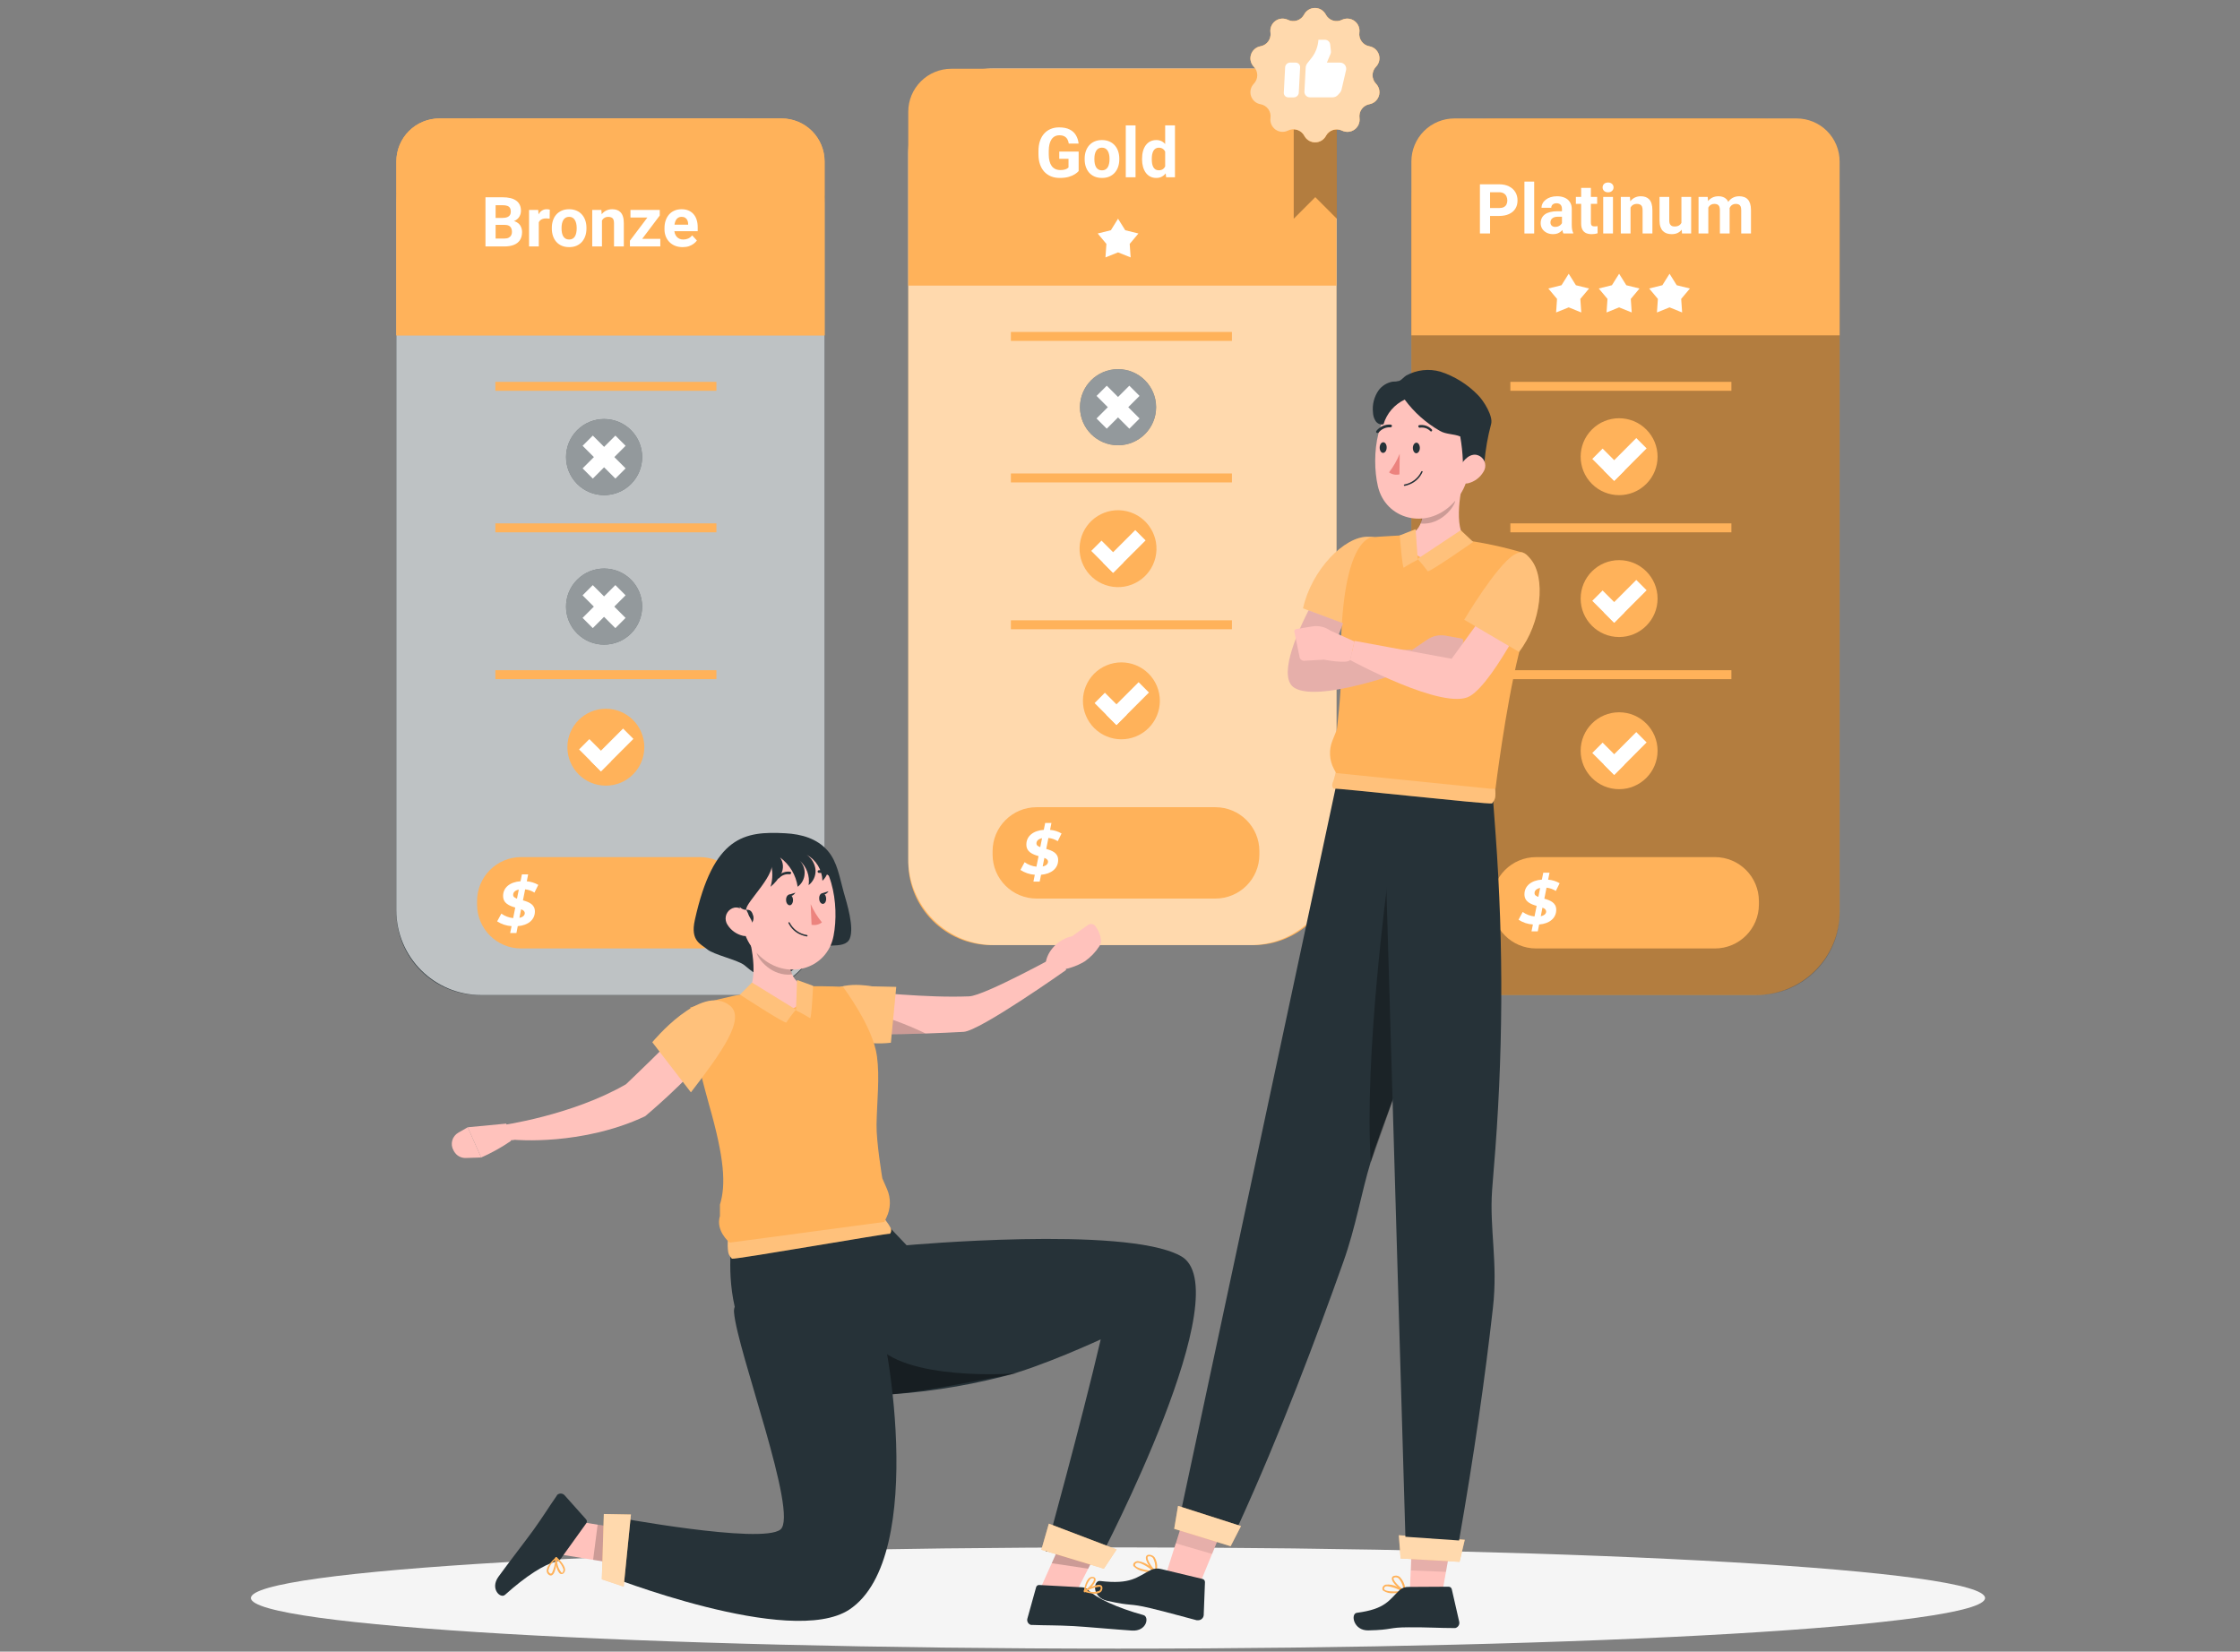 <svg width="518" height="382" viewBox="0 0 518 382" fill="none" xmlns="http://www.w3.org/2000/svg">
<rect x="0" y="0" width="518" height="382" fill="#808080" stroke="none"/>
<path d="M258.534 381.297C369.273 381.297 459.044 376.056 459.044 369.591C459.044 363.125 369.273 357.884 258.534 357.884C147.796 357.884 58.025 363.125 58.025 369.591C58.025 376.056 147.796 381.297 258.534 381.297Z" fill="#F5F5F5"/>
<path d="M406.147 27.394H345.65C335.01 27.394 326.384 36.02 326.384 46.66V210.861C326.384 221.501 335.01 230.127 345.65 230.127H406.147C416.788 230.127 425.413 221.501 425.413 210.861V46.66C425.413 36.02 416.788 27.394 406.147 27.394Z" fill="#FFB25A"/>
<path opacity="0.3" d="M406.365 27.394H345.433C334.913 27.394 326.384 35.923 326.384 46.443V211.078C326.384 221.598 334.913 230.127 345.433 230.127H406.365C416.885 230.127 425.413 221.598 425.413 211.078V46.443C425.413 35.923 416.885 27.394 406.365 27.394Z" fill="black"/>
<path d="M425.413 37.343V77.56H326.384V37.343C326.384 34.704 327.432 32.174 329.298 30.308C331.164 28.442 333.694 27.394 336.333 27.394H415.465C418.103 27.394 420.634 28.442 422.5 30.308C424.365 32.174 425.413 34.704 425.413 37.343Z" fill="#FFB25A"/>
<path d="M396.571 198.234H355.226C349.606 198.234 345.05 202.79 345.05 208.41V209.186C345.05 214.806 349.606 219.361 355.226 219.361H396.571C402.191 219.361 406.747 214.806 406.747 209.186V208.41C406.747 202.79 402.191 198.234 396.571 198.234Z" fill="#FFB25A"/>
<path d="M359.88 210.416C359.88 212.34 358.339 213.622 355.929 213.818L355.609 215.411H354.161L354.482 213.818C353.298 213.746 352.153 213.364 351.162 212.712L352.124 210.923C352.929 211.499 353.87 211.855 354.854 211.957L355.35 209.516C354.006 209.113 352.527 208.575 352.527 206.828C352.527 204.904 354.109 203.601 356.56 203.436L356.881 201.843H358.329L358.008 203.446C358.945 203.52 359.853 203.803 360.666 204.273L359.787 206.062C359.14 205.643 358.403 205.384 357.636 205.308L357.129 207.851C358.463 208.234 359.88 208.751 359.88 210.416ZM355.743 207.438L356.157 205.37C355.34 205.525 354.875 205.969 354.864 206.528C354.854 207.086 355.247 207.221 355.743 207.438ZM357.532 210.788C357.532 210.375 357.201 210.106 356.695 209.92L356.302 211.905C357.108 211.74 357.553 211.337 357.553 210.788H357.532Z" fill="white"/>
<path d="M400.387 155.007H349.27V157.075H400.387V155.007Z" fill="#FFB25A"/>
<path d="M400.387 121.046H349.27V123.114H400.387V121.046Z" fill="#FFB25A"/>
<path d="M400.387 88.315H349.27V90.384H400.387V88.315Z" fill="#FFB25A"/>
<path d="M380.708 111.915C384.182 108.442 384.182 102.811 380.708 99.338C377.235 95.865 371.604 95.865 368.131 99.338C364.658 102.811 364.658 108.442 368.131 111.915C371.604 115.388 377.235 115.388 380.708 111.915Z" fill="#FFB25A"/>
<path d="M380.78 103.703L375.671 108.822L373.282 111.211L370.894 108.822L373.282 106.434L378.391 101.315L380.78 103.703Z" fill="white"/>
<path d="M375.671 108.822L373.283 111.211L368.215 106.144L370.604 103.755L373.283 106.434L375.671 108.822Z" fill="white"/>
<path d="M374.42 147.334C379.332 147.334 383.314 143.352 383.314 138.44C383.314 133.528 379.332 129.547 374.42 129.547C369.508 129.547 365.526 133.528 365.526 138.44C365.526 143.352 369.508 147.334 374.42 147.334Z" fill="#FFB25A"/>
<path d="M380.78 136.517L375.671 141.636L373.282 144.024L370.894 141.636L373.282 139.247L378.391 134.128L380.78 136.517Z" fill="white"/>
<path d="M375.671 141.636L373.283 144.024L368.215 138.957L370.604 136.568L373.283 139.247L375.671 141.636Z" fill="white"/>
<path d="M374.42 182.525C379.332 182.525 383.314 178.544 383.314 173.632C383.314 168.72 379.332 164.738 374.42 164.738C369.508 164.738 365.526 168.72 365.526 173.632C365.526 178.544 369.508 182.525 374.42 182.525Z" fill="#FFB25A"/>
<path d="M380.78 171.708L375.671 176.827L373.282 179.216L370.894 176.827L373.282 174.438L378.391 169.319L380.78 171.708Z" fill="white"/>
<path d="M375.671 176.827L373.283 179.216L368.215 174.149L370.604 171.76L373.283 174.438L375.671 176.827Z" fill="white"/>
<path d="M362.765 63.31L364.43 65.968L367.471 66.723L365.454 69.132L365.671 72.266L362.765 71.087L359.849 72.266L360.066 69.132L358.05 66.723L361.1 65.968L362.765 63.31Z" fill="white"/>
<path d="M374.42 63.31L376.085 65.968L379.136 66.723L377.119 69.132L377.336 72.266L374.42 71.087L371.514 72.266L371.731 69.132L369.715 66.723L372.755 65.968L374.42 63.31Z" fill="white"/>
<path d="M386.085 63.31L387.74 65.968L390.791 66.723L388.774 69.132L388.991 72.266L386.085 71.087L383.169 72.266L383.386 69.132L381.37 66.723L384.42 65.968L386.085 63.31Z" fill="white"/>
<path d="M289.797 15.853H229.3C218.659 15.853 210.034 24.479 210.034 35.119V199.32C210.034 209.96 218.659 218.586 229.3 218.586H289.797C300.437 218.586 309.063 209.96 309.063 199.32V35.119C309.063 24.479 300.437 15.853 289.797 15.853Z" fill="#FFB25A"/>
<path opacity="0.5" d="M289.156 15.853H229.941C224.661 15.853 219.598 17.951 215.864 21.684C212.131 25.417 210.034 30.481 210.034 35.761V198.679C210.034 201.294 210.549 203.883 211.55 206.299C212.551 208.715 214.018 210.91 215.868 212.759C217.718 214.608 219.913 216.074 222.33 217.073C224.746 218.073 227.336 218.587 229.951 218.586H289.156C291.771 218.587 294.36 218.073 296.777 217.073C299.193 216.074 301.389 214.608 303.239 212.759C305.088 210.91 306.556 208.715 307.557 206.299C308.558 203.883 309.073 201.294 309.073 198.679V35.761C309.073 33.145 308.558 30.556 307.557 28.14C306.556 25.724 305.088 23.529 303.239 21.68C301.389 19.832 299.193 18.366 296.777 17.366C294.36 16.366 291.771 15.852 289.156 15.853Z" fill="white"/>
<path d="M309.073 25.854V66.061H210.034V25.854C210.034 23.215 211.082 20.685 212.948 18.819C214.813 16.953 217.344 15.905 219.982 15.905H299.114C301.754 15.905 304.285 16.953 306.153 18.818C308.02 20.684 309.07 23.214 309.073 25.854Z" fill="#FFB25A"/>
<path d="M281.058 186.693H239.714C234.094 186.693 229.538 191.249 229.538 196.869V197.645C229.538 203.265 234.094 207.82 239.714 207.82H281.058C286.678 207.82 291.234 203.265 291.234 197.645V196.869C291.234 191.249 286.678 186.693 281.058 186.693Z" fill="#FFB25A"/>
<path d="M284.885 143.466H233.767V145.534H284.885V143.466Z" fill="#FFB25A"/>
<path d="M284.885 109.505H233.767V111.573H284.885V109.505Z" fill="#FFB25A"/>
<path d="M284.885 76.774H233.767V78.843H284.885V76.774Z" fill="#FFB25A"/>
<path d="M267.198 128.942C268.327 124.161 265.366 119.371 260.585 118.243C255.805 117.115 251.015 120.075 249.887 124.856C248.758 129.636 251.719 134.426 256.5 135.554C261.28 136.683 266.07 133.722 267.198 128.942Z" fill="#FFB25A"/>
<path d="M264.915 124.986L259.796 130.095L257.407 132.483L255.019 130.095L257.407 127.716L262.526 122.597L264.915 124.986Z" fill="white"/>
<path d="M259.796 130.095L257.408 132.483L252.351 127.416L254.729 125.038L257.408 127.716L259.796 130.095Z" fill="white"/>
<path d="M262.726 170.308C267.264 168.428 269.418 163.226 267.539 158.688C265.659 154.15 260.457 151.995 255.919 153.875C251.381 155.754 249.226 160.957 251.106 165.495C252.985 170.033 258.188 172.188 262.726 170.308Z" fill="#FFB25A"/>
<path d="M265.691 160.167L260.572 165.286L258.183 167.675L255.794 165.286L258.183 162.897L263.302 157.779L265.691 160.167Z" fill="white"/>
<path d="M260.572 165.286L258.183 167.675L253.126 162.608L255.505 160.219L258.183 162.897L260.572 165.286Z" fill="white"/>
<path d="M258.545 102.98C263.406 102.98 267.346 99.039 267.346 94.179C267.346 89.319 263.406 85.379 258.545 85.379C253.685 85.379 249.745 89.319 249.745 94.179C249.745 99.039 253.685 102.98 258.545 102.98Z" fill="#263238"/>
<path opacity="0.5" d="M258.545 102.98C263.406 102.98 267.346 99.039 267.346 94.179C267.346 89.319 263.406 85.379 258.545 85.379C253.685 85.379 249.745 89.319 249.745 94.179C249.745 99.039 253.685 102.98 258.545 102.98Z" fill="white"/>
<path d="M261.157 89.203L253.574 96.786L255.936 99.148L263.519 91.565L261.157 89.203Z" fill="white"/>
<path d="M253.579 91.568L261.162 99.151L263.524 96.789L255.941 89.206L253.579 91.568Z" fill="white"/>
<path d="M299.176 26.981V50.58L304.161 45.605V26.981H299.176Z" fill="#FFB25A"/>
<path d="M309.135 26.981V50.58L304.161 45.605V26.981H309.135Z" fill="#FFB25A"/>
<g opacity="0.3">
<path d="M309.145 26.97V50.59L304.161 45.595L299.176 50.59V26.97H309.145Z" fill="black"/>
</g>
<path d="M306.591 3.382C306.931 4.029 307.511 4.518 308.206 4.744C308.902 4.97 309.658 4.916 310.314 4.592C310.775 4.367 311.289 4.271 311.8 4.316C312.311 4.361 312.8 4.544 313.214 4.846C313.629 5.148 313.954 5.558 314.153 6.03C314.353 6.503 314.42 7.021 314.347 7.529C314.25 8.253 314.436 8.986 314.865 9.577C315.294 10.168 315.935 10.572 316.653 10.703C317.159 10.79 317.631 11.012 318.019 11.348C318.407 11.683 318.696 12.118 318.855 12.606C319.014 13.094 319.036 13.615 318.92 14.115C318.803 14.614 318.552 15.072 318.194 15.44C317.687 15.966 317.403 16.668 317.403 17.399C317.403 18.13 317.687 18.833 318.194 19.359C318.552 19.727 318.802 20.186 318.918 20.686C319.034 21.186 319.011 21.708 318.853 22.196C318.694 22.684 318.406 23.12 318.018 23.457C317.631 23.793 317.159 24.017 316.653 24.106C315.939 24.242 315.305 24.648 314.881 25.239C314.458 25.829 314.278 26.561 314.378 27.281C314.449 27.788 314.38 28.304 314.18 28.775C313.979 29.246 313.654 29.654 313.24 29.954C312.826 30.255 312.338 30.437 311.828 30.482C311.318 30.526 310.805 30.431 310.345 30.207C309.689 29.889 308.934 29.837 308.24 30.062C307.546 30.288 306.966 30.773 306.622 31.417C306.382 31.869 306.023 32.247 305.584 32.511C305.145 32.775 304.642 32.914 304.13 32.914C303.618 32.914 303.115 32.775 302.676 32.511C302.237 32.247 301.878 31.869 301.638 31.417C301.29 30.756 300.695 30.258 299.983 30.032C299.271 29.805 298.498 29.868 297.832 30.207C297.372 30.431 296.859 30.526 296.35 30.482C295.84 30.437 295.351 30.255 294.937 29.954C294.523 29.654 294.198 29.246 293.998 28.775C293.797 28.304 293.728 27.788 293.799 27.281C293.901 26.556 293.718 25.819 293.288 25.227C292.857 24.635 292.214 24.233 291.493 24.106C290.987 24.017 290.515 23.793 290.128 23.457C289.74 23.12 289.452 22.684 289.293 22.196C289.135 21.708 289.112 21.186 289.228 20.686C289.344 20.186 289.595 19.727 289.952 19.359C290.459 18.833 290.743 18.13 290.743 17.399C290.743 16.668 290.459 15.966 289.952 15.44C289.597 15.071 289.35 14.613 289.235 14.114C289.121 13.616 289.144 13.096 289.302 12.61C289.461 12.123 289.748 11.689 290.134 11.353C290.519 11.018 290.989 10.793 291.493 10.703C292.213 10.574 292.855 10.171 293.284 9.58C293.714 8.988 293.899 8.253 293.799 7.529C293.726 7.021 293.793 6.503 293.993 6.03C294.192 5.558 294.517 5.148 294.932 4.846C295.346 4.544 295.835 4.361 296.346 4.316C296.857 4.271 297.371 4.367 297.832 4.592C298.49 4.913 299.247 4.967 299.943 4.741C300.64 4.516 301.221 4.028 301.565 3.382C301.802 2.919 302.162 2.531 302.605 2.26C303.049 1.989 303.559 1.845 304.078 1.845C304.598 1.845 305.108 1.989 305.551 2.26C305.994 2.531 306.354 2.919 306.591 3.382Z" fill="#FFB25A"/>
<path d="M306.591 3.382C306.931 4.029 307.511 4.518 308.206 4.744C308.902 4.97 309.658 4.916 310.314 4.592C310.775 4.367 311.289 4.271 311.8 4.316C312.311 4.361 312.8 4.544 313.214 4.846C313.629 5.148 313.954 5.558 314.153 6.03C314.353 6.503 314.42 7.021 314.347 7.529C314.25 8.253 314.436 8.986 314.865 9.577C315.294 10.168 315.935 10.572 316.653 10.703C317.159 10.79 317.631 11.012 318.019 11.348C318.407 11.683 318.696 12.118 318.855 12.606C319.014 13.094 319.036 13.615 318.92 14.115C318.803 14.614 318.552 15.072 318.194 15.44C317.687 15.966 317.403 16.668 317.403 17.399C317.403 18.13 317.687 18.833 318.194 19.359C318.552 19.727 318.802 20.186 318.918 20.686C319.034 21.186 319.011 21.708 318.853 22.196C318.694 22.684 318.406 23.12 318.018 23.457C317.631 23.793 317.159 24.017 316.653 24.106C315.939 24.242 315.305 24.648 314.881 25.239C314.458 25.829 314.278 26.561 314.378 27.281C314.449 27.788 314.38 28.304 314.18 28.775C313.979 29.246 313.654 29.654 313.24 29.954C312.826 30.255 312.338 30.437 311.828 30.482C311.318 30.526 310.805 30.431 310.345 30.207C309.689 29.889 308.934 29.837 308.24 30.062C307.546 30.288 306.966 30.773 306.622 31.417C306.382 31.869 306.023 32.247 305.584 32.511C305.145 32.775 304.642 32.914 304.13 32.914C303.618 32.914 303.115 32.775 302.676 32.511C302.237 32.247 301.878 31.869 301.638 31.417C301.29 30.756 300.695 30.258 299.983 30.032C299.271 29.805 298.498 29.868 297.832 30.207C297.372 30.431 296.859 30.526 296.35 30.482C295.84 30.437 295.351 30.255 294.937 29.954C294.523 29.654 294.198 29.246 293.998 28.775C293.797 28.304 293.728 27.788 293.799 27.281C293.901 26.556 293.718 25.819 293.288 25.227C292.857 24.635 292.214 24.233 291.493 24.106C290.987 24.017 290.515 23.793 290.128 23.457C289.74 23.12 289.452 22.684 289.293 22.196C289.135 21.708 289.112 21.186 289.228 20.686C289.344 20.186 289.595 19.727 289.952 19.359C290.459 18.833 290.743 18.13 290.743 17.399C290.743 16.668 290.459 15.966 289.952 15.44C289.597 15.071 289.35 14.613 289.235 14.114C289.121 13.616 289.144 13.096 289.302 12.61C289.461 12.123 289.748 11.689 290.134 11.353C290.519 11.018 290.989 10.793 291.493 10.703C292.213 10.574 292.855 10.171 293.284 9.58C293.714 8.988 293.899 8.253 293.799 7.529C293.726 7.021 293.793 6.503 293.993 6.03C294.192 5.558 294.517 5.148 294.932 4.846C295.346 4.544 295.835 4.361 296.346 4.316C296.857 4.271 297.371 4.367 297.832 4.592C298.49 4.913 299.247 4.967 299.943 4.741C300.64 4.516 301.221 4.028 301.565 3.382C301.802 2.919 302.162 2.531 302.605 2.26C303.049 1.989 303.559 1.845 304.078 1.845C304.598 1.845 305.108 1.989 305.551 2.26C305.994 2.531 306.354 2.919 306.591 3.382Z" fill="#FFB25A"/>
<g opacity="0.5">
<path d="M306.591 3.382C306.931 4.029 307.511 4.518 308.206 4.744C308.902 4.97 309.658 4.916 310.314 4.592C310.775 4.367 311.289 4.271 311.8 4.316C312.311 4.361 312.8 4.544 313.214 4.846C313.629 5.148 313.954 5.558 314.153 6.03C314.353 6.503 314.42 7.021 314.347 7.529C314.25 8.253 314.436 8.986 314.865 9.577C315.294 10.168 315.935 10.572 316.653 10.703C317.159 10.79 317.631 11.012 318.019 11.348C318.407 11.683 318.696 12.118 318.855 12.606C319.014 13.094 319.036 13.615 318.92 14.115C318.803 14.614 318.552 15.072 318.194 15.44C317.687 15.966 317.403 16.668 317.403 17.399C317.403 18.13 317.687 18.833 318.194 19.359C318.552 19.727 318.802 20.186 318.918 20.686C319.034 21.186 319.011 21.708 318.853 22.196C318.694 22.684 318.406 23.12 318.018 23.457C317.631 23.793 317.159 24.017 316.653 24.106C315.939 24.242 315.305 24.648 314.881 25.239C314.458 25.829 314.278 26.561 314.378 27.281C314.449 27.788 314.38 28.304 314.18 28.775C313.979 29.246 313.654 29.654 313.24 29.954C312.826 30.255 312.338 30.437 311.828 30.482C311.318 30.526 310.805 30.431 310.345 30.207C309.689 29.889 308.934 29.837 308.24 30.062C307.546 30.288 306.966 30.773 306.622 31.417C306.382 31.869 306.023 32.247 305.584 32.511C305.145 32.775 304.642 32.914 304.13 32.914C303.618 32.914 303.115 32.775 302.676 32.511C302.237 32.247 301.878 31.869 301.638 31.417C301.29 30.756 300.695 30.258 299.983 30.032C299.271 29.805 298.498 29.868 297.832 30.207C297.372 30.431 296.859 30.526 296.35 30.482C295.84 30.437 295.351 30.255 294.937 29.954C294.523 29.654 294.198 29.246 293.998 28.775C293.797 28.304 293.728 27.788 293.799 27.281C293.901 26.556 293.718 25.819 293.288 25.227C292.857 24.635 292.214 24.233 291.493 24.106C290.987 24.017 290.515 23.793 290.128 23.457C289.74 23.12 289.452 22.684 289.293 22.196C289.135 21.708 289.112 21.186 289.228 20.686C289.344 20.186 289.595 19.727 289.952 19.359C290.459 18.833 290.743 18.13 290.743 17.399C290.743 16.668 290.459 15.966 289.952 15.44C289.597 15.071 289.35 14.613 289.235 14.114C289.121 13.616 289.144 13.096 289.302 12.61C289.461 12.123 289.748 11.689 290.134 11.353C290.519 11.018 290.989 10.793 291.493 10.703C292.213 10.574 292.855 10.171 293.284 9.58C293.714 8.988 293.899 8.253 293.799 7.529C293.726 7.021 293.793 6.503 293.993 6.03C294.192 5.558 294.517 5.148 294.932 4.846C295.346 4.544 295.835 4.361 296.346 4.316C296.857 4.271 297.371 4.367 297.832 4.592C298.49 4.913 299.247 4.967 299.943 4.741C300.64 4.516 301.221 4.028 301.565 3.382C301.802 2.919 302.162 2.531 302.605 2.26C303.049 1.989 303.559 1.845 304.078 1.845C304.598 1.845 305.108 1.989 305.551 2.26C305.994 2.531 306.354 2.919 306.591 3.382Z" fill="white"/>
</g>
<path d="M299.621 14.478H298.339C298.054 14.479 297.779 14.585 297.567 14.776C297.356 14.966 297.222 15.229 297.191 15.512L296.881 21.427C296.872 21.568 296.893 21.709 296.941 21.842C296.989 21.975 297.064 22.096 297.161 22.199C297.258 22.302 297.375 22.384 297.504 22.439C297.634 22.495 297.774 22.524 297.915 22.523H299.197C299.491 22.519 299.773 22.403 299.986 22.2C300.199 21.997 300.327 21.721 300.345 21.427L300.655 15.512C300.655 15.238 300.546 14.975 300.352 14.781C300.159 14.587 299.896 14.478 299.621 14.478Z" fill="white"/>
<path d="M309.849 14.478H306.839L307.677 12.503C307.772 12.296 307.808 12.067 307.78 11.841L307.605 10.29C307.572 9.989 307.429 9.711 307.204 9.509C306.979 9.306 306.687 9.194 306.384 9.193H304.885C304.792 10.743 304.226 12.227 303.261 13.444L302.341 14.602C302.105 14.898 301.964 15.259 301.938 15.636L301.648 21.159C301.638 21.333 301.664 21.507 301.724 21.672C301.784 21.835 301.877 21.985 301.997 22.112C302.117 22.239 302.262 22.34 302.422 22.409C302.583 22.478 302.756 22.514 302.93 22.513H308.173C308.406 22.511 308.636 22.46 308.848 22.364C309.059 22.267 309.249 22.128 309.404 21.955L309.89 21.417C310.06 21.201 310.18 20.951 310.242 20.683L311.276 16.226C311.321 16.021 311.322 15.809 311.28 15.604C311.237 15.399 311.151 15.206 311.028 15.036C310.888 14.858 310.709 14.715 310.504 14.618C310.3 14.521 310.075 14.473 309.849 14.478Z" fill="white"/>
<path d="M258.545 50.58L260.21 53.248L263.261 54.003L261.244 56.412L261.461 59.535L258.545 58.367L255.639 59.535L255.856 56.412L253.84 54.003L256.891 53.248L258.545 50.58Z" fill="white"/>
<path d="M244.698 198.906C244.698 200.83 243.157 202.112 240.747 202.319L240.427 203.901H238.979L239.3 202.319C238.115 202.238 236.972 201.854 235.98 201.202L236.942 199.413C237.747 199.989 238.687 200.345 239.672 200.447L240.168 198.006C238.824 197.603 237.345 197.065 237.345 195.318C237.345 193.394 238.927 192.102 241.378 191.926L241.699 190.333H243.147L242.826 191.936C243.763 192.01 244.671 192.293 245.484 192.763L244.605 194.552C243.954 194.134 243.213 193.879 242.443 193.808L241.947 196.342C243.271 196.724 244.698 197.241 244.698 198.906ZM240.561 195.928L240.975 193.86C240.158 194.015 239.693 194.47 239.682 195.018C239.672 195.566 240.054 195.711 240.572 195.928H240.561ZM242.35 199.278C242.35 198.865 242.019 198.606 241.513 198.42L241.12 200.395C241.916 200.24 242.361 199.827 242.361 199.278H242.35Z" fill="white"/>
<path d="M171.419 27.394H110.922C100.281 27.394 91.656 36.02 91.656 46.66V210.861C91.656 221.501 100.281 230.127 110.922 230.127H171.419C182.059 230.127 190.685 221.501 190.685 210.861V46.66C190.685 36.02 182.059 27.394 171.419 27.394Z" fill="#263238"/>
<path opacity="0.7" d="M171.119 27.394H111.222C100.416 27.394 91.656 36.154 91.656 46.96V210.561C91.656 221.367 100.416 230.127 111.222 230.127H171.119C181.925 230.127 190.685 221.367 190.685 210.561V46.96C190.685 36.154 181.925 27.394 171.119 27.394Z" fill="white"/>
<path d="M190.685 37.343V77.56H91.656V37.343C91.656 34.704 92.704 32.174 94.57 30.308C96.435 28.442 98.966 27.394 101.604 27.394H180.736C183.375 27.394 185.905 28.442 187.771 30.308C189.637 32.174 190.685 34.704 190.685 37.343Z" fill="#FFB25A"/>
<path d="M190.685 37.343V77.56H91.656V37.343C91.656 34.704 92.704 32.174 94.57 30.308C96.435 28.442 98.966 27.394 101.604 27.394H180.736C183.375 27.394 185.905 28.442 187.771 30.308C189.637 32.174 190.685 34.704 190.685 37.343Z" fill="#FFB25A"/>
<path d="M145.922 146.515C149.358 143.078 149.358 137.506 145.922 134.069C142.485 130.633 136.913 130.633 133.476 134.069C130.039 137.506 130.039 143.078 133.476 146.515C136.913 149.952 142.485 149.952 145.922 146.515Z" fill="#263238"/>
<path opacity="0.5" d="M145.922 146.515C149.358 143.078 149.358 137.506 145.922 134.069C142.485 130.633 136.913 130.633 133.476 134.069C130.039 137.506 130.039 143.078 133.476 146.515C136.913 149.952 142.485 149.952 145.922 146.515Z" fill="white"/>
<path d="M142.302 135.32L134.719 142.903L137.081 145.265L144.664 137.682L142.302 135.32Z" fill="white"/>
<path d="M134.72 137.691L142.303 145.274L144.665 142.912L137.082 135.329L134.72 137.691Z" fill="white"/>
<path d="M140.105 181.708C145.017 181.708 148.999 177.727 148.999 172.815C148.999 167.903 145.017 163.921 140.105 163.921C135.193 163.921 131.211 167.903 131.211 172.815C131.211 177.727 135.193 181.708 140.105 181.708Z" fill="#FFB25A"/>
<path d="M146.475 170.891L141.356 176.01L138.967 178.399L136.579 176.01L138.967 173.622L144.086 168.503L146.475 170.891Z" fill="white"/>
<path d="M141.356 176.01L138.968 178.399L133.911 173.332L136.289 170.943L138.968 173.621L141.356 176.01Z" fill="white"/>
<path d="M161.843 198.234H120.498C114.878 198.234 110.322 202.79 110.322 208.41V209.186C110.322 214.806 114.878 219.361 120.498 219.361H161.843C167.463 219.361 172.018 214.806 172.018 209.186V208.41C172.018 202.79 167.463 198.234 161.843 198.234Z" fill="#FFB25A"/>
<path d="M123.693 210.799C123.693 212.722 122.153 214.005 119.733 214.201L119.422 215.794H117.975L118.295 214.201C117.108 214.126 115.961 213.745 114.965 213.095L115.937 211.305C116.742 211.881 117.683 212.238 118.668 212.34L119.154 209.899C117.82 209.496 116.341 208.958 116.341 207.21C116.341 205.287 117.913 203.984 120.374 203.818L120.694 202.226H122.132L121.822 203.829C122.758 203.902 123.666 204.185 124.479 204.656L123.59 206.445C122.944 206.024 122.206 205.765 121.439 205.69L120.932 208.234C122.266 208.617 123.693 209.134 123.693 210.799ZM119.557 207.82L119.971 205.752C119.143 205.907 118.688 206.352 118.668 206.91C118.647 207.469 119.04 207.603 119.567 207.862L119.557 207.82ZM121.346 211.171C121.346 210.757 121.015 210.489 120.508 210.302L120.115 212.288C120.901 212.122 121.356 211.719 121.356 211.171H121.346Z" fill="white"/>
<path d="M165.669 155.007H114.552V157.075H165.669V155.007Z" fill="#FFB25A"/>
<path d="M165.669 121.046H114.552V123.114H165.669V121.046Z" fill="#FFB25A"/>
<path d="M165.669 88.315H114.552V90.384H165.669V88.315Z" fill="#FFB25A"/>
<path d="M145.926 111.938C149.363 108.501 149.363 102.929 145.926 99.492C142.489 96.055 136.917 96.055 133.48 99.492C130.043 102.929 130.043 108.501 133.48 111.938C136.917 115.375 142.489 115.375 145.926 111.938Z" fill="#263238"/>
<path opacity="0.5" d="M145.926 111.938C149.363 108.501 149.363 102.929 145.926 99.492C142.489 96.055 136.917 96.055 133.48 99.492C130.043 102.929 130.043 108.501 133.48 111.938C136.917 115.375 142.489 115.375 145.926 111.938Z" fill="white"/>
<path d="M142.307 100.743L134.724 108.326L137.086 110.688L144.669 103.105L142.307 100.743Z" fill="white"/>
<path d="M134.725 103.105L142.308 110.688L144.67 108.326L137.087 100.743L134.725 103.105Z" fill="white"/>
<path d="M268.969 366.209L276.901 367.657L282.899 353.024L274.233 349.559L268.969 366.209Z" fill="#FFC2BC"/>
<path opacity="0.1" d="M271.813 356.923L274.078 350.118L278.07 351.09L282.899 353.024L280.314 359.394L271.813 356.923Z" fill="black"/>
<path d="M267.418 363.458C267.418 363.458 267.108 363.179 266.704 362.859C266.301 362.538 266.053 362.362 265.67 362.093C264.93 361.533 264.057 361.177 263.136 361.059C262.849 361.065 262.573 361.167 262.35 361.349C262.221 361.443 262.125 361.576 262.079 361.729C262.032 361.882 262.037 362.046 262.092 362.197C262.732 362.869 263.582 363.303 264.501 363.427L265.236 363.582C265.92 363.706 266.61 363.793 267.304 363.841C267.345 363.841 267.385 363.829 267.42 363.807C267.455 363.785 267.483 363.754 267.501 363.717C267.523 363.671 267.526 363.619 267.511 363.571C267.496 363.523 267.462 363.482 267.418 363.458ZM265.763 363.251C264.274 363.003 262.661 362.538 262.485 362.011C262.485 361.938 262.423 361.804 262.65 361.597C262.714 361.539 262.79 361.494 262.871 361.465C262.953 361.437 263.04 361.425 263.126 361.431C263.269 361.433 263.411 361.451 263.55 361.483C264.509 361.853 265.402 362.373 266.197 363.024C266.353 363.138 266.497 363.262 266.642 363.386C266.363 363.355 266.063 363.303 265.773 363.251H265.763Z" fill="#FFB25A"/>
<path d="M267.014 360.201C266.757 359.879 266.388 359.665 265.98 359.601C265.391 359.508 265.143 359.735 265.05 359.953C264.822 360.418 265.174 361.287 265.691 362.093C265.892 362.404 266.113 362.701 266.353 362.983C266.594 363.271 266.864 363.535 267.159 363.769C267.189 363.781 267.222 363.781 267.252 363.769C267.286 363.779 267.322 363.779 267.356 363.769C267.388 363.758 267.418 363.739 267.441 363.713C267.465 363.688 267.482 363.657 267.49 363.624C267.536 363.319 267.563 363.012 267.573 362.703C267.665 361.831 267.469 360.951 267.014 360.201ZM267.108 363.169C267.004 363.065 266.89 362.962 266.787 362.838C265.97 361.938 265.205 360.552 265.401 360.077C265.401 360.077 265.484 359.891 265.877 359.953H265.991C266.248 360.014 266.477 360.16 266.642 360.366C267.035 361.094 267.21 361.92 267.149 362.745C267.139 362.91 267.128 363.034 267.108 363.169Z" fill="#FFB25A"/>
<path d="M268.462 362.879L278.049 365.175C278.219 365.209 278.371 365.3 278.481 365.434C278.59 365.568 278.65 365.736 278.649 365.909L278.359 373.541C278.335 373.878 278.18 374.191 277.926 374.414C277.672 374.637 277.341 374.75 277.004 374.73C276.912 374.742 276.818 374.742 276.725 374.73C273.281 373.851 270.262 372.941 265.949 371.918C260.872 370.708 262.009 371.576 256.022 370.232C252.413 369.415 252.805 365.475 254.388 365.651C261.627 366.509 262.857 364.741 266.198 363.076C266.908 362.753 267.707 362.684 268.462 362.879Z" fill="#263238"/>
<path d="M326.054 367.647H333.644L335.888 355.071L326.602 353.334L326.054 367.647Z" fill="#FFC2BC"/>
<path opacity="0.1" d="M326.602 353.334L335.888 355.071L334.378 363.541L326.292 363.21L326.602 353.334Z" fill="black"/>
<path d="M337.522 361.225L323.892 360.449L323.479 355.071L338.732 356.116L337.522 361.225Z" fill="#FFB25A"/>
<path opacity="0.5" d="M337.522 361.225L323.892 360.449L323.479 355.071L338.732 356.116L337.522 361.225Z" fill="white"/>
<path d="M324.947 367.843C324.947 367.843 324.596 367.647 324.14 367.419C323.685 367.192 323.458 367.098 323.044 366.943C322.236 366.549 321.332 366.394 320.438 366.499C320.175 366.565 319.949 366.732 319.807 366.964C319.719 367.093 319.671 367.247 319.671 367.404C319.671 367.56 319.719 367.714 319.807 367.843C320.533 368.352 321.42 368.577 322.3 368.474H322.993C323.62 368.434 324.245 368.358 324.864 368.246C324.902 368.235 324.937 368.213 324.964 368.184C324.991 368.155 325.01 368.12 325.02 368.081C325.033 368.039 325.034 367.993 325.021 367.951C325.008 367.908 324.982 367.871 324.947 367.843ZM323.386 368.04C321.979 368.143 320.459 368.04 320.128 367.605C320.066 367.533 320.014 367.419 320.128 367.171C320.167 367.096 320.223 367.031 320.291 366.981C320.359 366.931 320.438 366.897 320.521 366.881C320.648 366.865 320.777 366.865 320.904 366.881C321.877 367.018 322.82 367.315 323.696 367.76C323.869 367.823 324.035 367.902 324.192 367.998L323.386 368.04Z" fill="#FFB25A"/>
<path d="M325.071 368.029C325.041 367.72 324.992 367.412 324.926 367.109C324.774 366.222 324.36 365.401 323.737 364.751C323.585 364.622 323.409 364.526 323.218 364.469C323.028 364.413 322.828 364.396 322.63 364.42C322.062 364.472 321.896 364.751 321.875 364.989C321.782 365.506 322.341 366.281 323.044 366.943C323.288 367.191 323.551 367.419 323.83 367.626C324.12 367.855 324.436 368.049 324.771 368.205C324.798 368.215 324.827 368.215 324.854 368.205C324.887 368.215 324.923 368.215 324.957 368.205C324.991 368.189 325.019 368.165 325.039 368.134C325.06 368.102 325.07 368.066 325.071 368.029ZM322.248 365.051C322.248 364.999 322.248 364.854 322.651 364.813H322.754C323.013 364.808 323.264 364.901 323.458 365.072C323.991 365.698 324.348 366.454 324.492 367.264C324.523 367.393 324.543 367.525 324.554 367.657L324.182 367.409C323.24 366.695 322.206 365.527 322.248 365.051Z" fill="#FFB25A"/>
<path d="M325.754 367.026L334.999 366.974C335.167 366.975 335.33 367.032 335.462 367.138C335.593 367.243 335.685 367.389 335.723 367.554L337.439 375.061C337.476 375.219 337.482 375.382 337.455 375.542C337.429 375.701 337.371 375.854 337.286 375.992C337.2 376.129 337.089 376.248 336.957 376.342C336.825 376.436 336.677 376.504 336.519 376.54H336.26C332.931 376.54 329.963 376.333 325.816 376.364C320.924 376.364 322.165 376.964 316.415 377.078C312.951 377.15 312.279 373.21 313.768 373.014C320.49 372.124 321.172 370.087 323.758 367.667C324.324 367.22 325.033 366.992 325.754 367.026Z" fill="#263238"/>
<path d="M308.939 181.864L273.137 349.394L286.332 352.9C296.198 331.307 304.471 309.207 310.635 291.886C313.561 283.685 314.771 275.97 316.974 268.742C319.642 260.148 323.23 252.247 325.05 245.029C334.616 207.241 333.851 188.317 333.851 188.317L335.919 183.332L308.939 181.864Z" fill="#263238"/>
<path opacity="0.3" d="M330.924 217.821C329.632 225.442 327.76 234.543 325.081 245.111C324.213 248.545 318.391 265.081 317.005 268.824C315.392 244.625 320.924 203.674 320.924 203.674L330.924 217.821Z" fill="black"/>
<path d="M319.931 182.722L322.631 274.76L324.999 355.423L337.408 356.281C340.873 336.54 343.417 318.639 345.237 302.506C346.436 291.968 344.409 284.264 345.051 275.236C345.164 273.736 345.278 272.196 345.413 270.624C347.608 244.774 347.757 218.792 345.857 192.919C345.495 187.986 345.247 184.645 345.247 184.645L319.9 181.409L319.931 182.722Z" fill="#263238"/>
<path d="M284.585 357.615L271.534 353.593L272.423 348.277L286.984 352.951L284.585 357.615Z" fill="#FFB25A"/>
<path opacity="0.5" d="M284.585 357.615L271.534 353.593L272.423 348.277L286.984 352.951L284.585 357.615Z" fill="white"/>
<path d="M318.152 124.345C315.721 127.945 313.907 131.926 312.785 136.124C312.232 138.015 311.797 139.939 311.482 141.884L310.583 144.355L302.599 141.181L301.337 140.684C303.282 131.925 310.81 124.004 316.394 124.138C316.987 124.119 317.58 124.189 318.152 124.345Z" fill="#FFB25A"/>
<path opacity="0.2" d="M318.152 124.345C315.721 127.945 313.907 131.926 312.785 136.124C312.232 138.015 311.797 139.939 311.482 141.884L310.583 144.355L302.599 141.181L301.337 140.684C303.282 131.925 310.81 124.004 316.394 124.138C316.987 124.119 317.58 124.189 318.152 124.345Z" fill="white"/>
<path d="M308.173 181.078C309.135 178.927 309.011 174.738 312.186 173.942C316.405 172.908 319.88 172.598 336.488 174.004C344.327 174.676 346.064 180.933 345.795 184.149C345.764 184.577 345.618 184.988 345.371 185.338L345.04 185.814C344.265 186.114 308.721 182.174 308.37 182.391C308.22 182.211 308.123 181.993 308.088 181.762C308.054 181.53 308.083 181.294 308.173 181.078Z" fill="#FFB25A"/>
<path opacity="0.2" d="M308.173 181.078C309.135 178.927 309.011 174.738 312.186 173.942C316.405 172.908 319.88 172.598 336.488 174.004C344.327 174.676 346.064 180.933 345.795 184.149C345.764 184.577 345.618 184.988 345.371 185.338L345.04 185.814C344.265 186.114 308.721 182.174 308.37 182.391C308.22 182.211 308.123 181.993 308.088 181.762C308.054 181.53 308.083 181.294 308.173 181.078Z" fill="white"/>
<path d="M316.818 124.283C316.591 124.707 309.528 125.441 310.086 156.341C310.159 160.322 309.145 168.751 309.145 168.751L308.111 171.326C307.696 172.371 307.512 173.494 307.573 174.617C307.634 175.74 307.937 176.836 308.463 177.83L308.98 178.792L344.792 182.432H345.826C345.826 182.432 348.132 163.735 351.214 151.232C352.248 147.158 353.282 142.153 353.282 142.153C352.555 137.442 352.209 132.679 352.248 127.913C352.248 127.913 352.248 127.861 352.248 127.851C347.909 126.565 343.481 125.597 339.001 124.955C334.242 124.229 329.439 123.839 324.626 123.786C320.148 124.024 316.829 124.272 316.818 124.283Z" fill="#FFB25A"/>
<path d="M338.959 108.791C337.677 113.352 336.074 121.759 339.063 125.11L336.798 127.478C335.895 128.404 334.756 129.067 333.505 129.395C332.254 129.723 330.937 129.704 329.695 129.341C328.454 128.977 327.335 128.283 326.458 127.332C325.582 126.38 324.98 125.208 324.719 123.941C329.962 123.114 328.856 117.85 329.807 112.773L338.959 108.791Z" fill="#FFC2BC"/>
<path opacity="0.2" d="M327.025 107.55C328.06 111.191 329.59 117.044 328.494 121.087C333.199 121.501 336.322 117.23 336.519 115.865C335.94 114.257 335.484 112.608 335.154 110.932L327.025 107.55Z" fill="black"/>
<path d="M340.345 101.666C339.776 109.422 339.714 112.711 335.754 116.64C329.797 122.566 320.397 120.177 318.628 112.421C317.036 105.43 318.225 93.941 325.867 90.932C327.545 90.268 329.364 90.043 331.153 90.278C332.941 90.513 334.641 91.2 336.09 92.275C337.539 93.349 338.69 94.776 339.435 96.419C340.18 98.062 340.493 99.868 340.345 101.666Z" fill="#FFC2BC"/>
<path d="M344.823 98.067C344.034 101 343.511 103.997 343.261 107.023H340.304C340.037 107.288 339.85 107.622 339.764 107.987C339.678 108.353 339.697 108.736 339.818 109.091C339.319 108.873 338.894 108.513 338.597 108.057C338.384 107.608 338.278 107.116 338.287 106.62C338.214 104.715 338.01 102.819 337.677 100.942C336.157 100.322 334.399 100.487 332.982 99.66C329.792 97.843 327.02 95.377 324.843 92.421C323.666 92.972 322.62 93.767 321.773 94.753C320.926 95.739 320.299 96.893 319.931 98.14C319.587 98.207 319.231 98.172 318.907 98.037C318.583 97.903 318.306 97.676 318.111 97.385C317.735 96.793 317.524 96.111 317.501 95.41C317.294 93.582 317.765 91.742 318.825 90.239C319.606 89.207 320.746 88.506 322.02 88.274C322.561 88.283 323.1 88.217 323.623 88.078C324.161 87.829 324.657 87.188 325.174 86.857C326.376 86.194 327.697 85.773 329.062 85.621C330.426 85.468 331.808 85.586 333.127 85.968C336.4 87.035 339.364 88.884 341.762 91.356C343.116 92.69 345.33 96.278 344.823 98.067Z" fill="#263238"/>
<path d="M343.044 109.122C342.286 110.421 341.044 111.365 339.59 111.749C337.667 112.235 336.746 110.508 337.315 108.709C337.832 107.085 339.466 104.913 341.369 105.182C342.035 105.301 342.627 105.679 343.015 106.233C343.402 106.788 343.554 107.473 343.437 108.14C343.378 108.492 343.244 108.827 343.044 109.122Z" fill="#FFC2BC"/>
<path d="M328.339 103.61C328.339 104.293 327.956 104.82 327.522 104.831C327.088 104.841 326.726 104.272 326.726 103.6C326.726 102.928 327.108 102.39 327.543 102.38C327.977 102.369 328.339 102.938 328.339 103.61Z" fill="#263238"/>
<path d="M320.665 103.528C320.665 104.21 320.283 104.738 319.838 104.748C319.393 104.758 319.042 104.189 319.052 103.507C319.062 102.824 319.424 102.297 319.869 102.287C320.314 102.276 320.696 102.835 320.665 103.528Z" fill="#263238"/>
<path d="M323.685 104.934C323.06 106.476 322.228 107.927 321.213 109.246C321.558 109.493 321.951 109.662 322.367 109.743C322.783 109.823 323.212 109.813 323.623 109.712L323.685 104.934Z" fill="#EC837E"/>
<path d="M326.033 112.008C325.65 112.172 325.251 112.297 324.843 112.38C324.798 112.389 324.751 112.38 324.712 112.355C324.674 112.33 324.646 112.29 324.637 112.245C324.632 112.202 324.644 112.159 324.668 112.123C324.693 112.087 324.729 112.061 324.771 112.049C325.607 111.895 326.395 111.546 327.071 111.031C327.746 110.515 328.291 109.847 328.659 109.081C328.669 109.039 328.695 109.002 328.732 108.979C328.769 108.955 328.813 108.948 328.856 108.957C328.875 108.959 328.893 108.966 328.91 108.975C328.927 108.985 328.941 108.998 328.953 109.013C328.964 109.029 328.973 109.046 328.977 109.065C328.982 109.084 328.983 109.103 328.98 109.122C328.414 110.434 327.356 111.47 326.033 112.008Z" fill="#263238"/>
<path d="M331.028 99.774C330.983 99.789 330.935 99.791 330.889 99.78C330.844 99.769 330.802 99.745 330.769 99.712C330.461 99.395 330.081 99.158 329.662 99.019C329.242 98.88 328.796 98.845 328.36 98.915C328.283 98.928 328.205 98.912 328.14 98.87C328.075 98.828 328.028 98.763 328.008 98.688C327.993 98.655 327.985 98.62 327.984 98.585C327.983 98.549 327.99 98.513 328.003 98.48C328.017 98.447 328.037 98.417 328.063 98.393C328.089 98.368 328.119 98.349 328.153 98.336C328.679 98.246 329.219 98.285 329.726 98.449C330.234 98.613 330.695 98.897 331.069 99.277C331.125 99.329 331.162 99.398 331.174 99.473C331.185 99.548 331.17 99.625 331.131 99.691C331.121 99.712 331.107 99.73 331.089 99.744C331.071 99.758 331.05 99.768 331.028 99.774Z" fill="#263238"/>
<path d="M318.638 100.136C318.585 100.157 318.526 100.163 318.469 100.152C318.412 100.141 318.36 100.114 318.318 100.074C318.288 100.044 318.264 100.008 318.248 99.969C318.232 99.93 318.223 99.888 318.223 99.846C318.223 99.804 318.232 99.762 318.248 99.723C318.264 99.684 318.288 99.648 318.318 99.619C318.709 99.135 319.212 98.754 319.783 98.507C320.354 98.26 320.976 98.155 321.596 98.202C321.638 98.204 321.679 98.215 321.716 98.234C321.753 98.253 321.787 98.279 321.814 98.311C321.841 98.343 321.861 98.38 321.873 98.419C321.886 98.46 321.89 98.501 321.886 98.543C321.873 98.63 321.827 98.709 321.758 98.763C321.688 98.816 321.601 98.841 321.513 98.833C321.002 98.802 320.49 98.894 320.022 99.103C319.554 99.312 319.143 99.631 318.825 100.032C318.772 100.082 318.708 100.117 318.638 100.136Z" fill="#263238"/>
<path d="M337.801 122.638L340.666 125.338C340.666 125.338 330.324 132.577 330.149 132.111C329.436 131.113 328.659 130.163 327.822 129.267L337.801 122.638Z" fill="#FFB25A"/>
<path d="M327.346 122.39L323.696 123.838C323.696 123.838 324.316 131.656 324.637 131.284C325.663 130.602 326.734 129.991 327.843 129.453L327.346 122.39Z" fill="#FFB25A"/>
<path opacity="0.2" d="M337.801 122.638L340.666 125.338C340.666 125.338 330.324 132.577 330.149 132.111C329.436 131.113 328.659 130.163 327.822 129.267L337.801 122.638Z" fill="white"/>
<path opacity="0.2" d="M327.346 122.39L323.696 123.838C323.696 123.838 324.316 131.656 324.637 131.284C325.663 130.602 326.734 129.991 327.843 129.453L327.346 122.39Z" fill="white"/>
<path d="M325.402 154.666C326.064 155.648 331.452 154.666 331.452 154.666L336.074 154.986C336.324 154.989 336.566 154.902 336.756 154.74C336.946 154.579 337.071 154.354 337.108 154.107L338.391 148.264C338.409 148.129 338.373 147.992 338.292 147.882C338.211 147.772 338.091 147.698 337.956 147.675L334.306 147.023C332.837 146.755 331.322 147.074 330.087 147.913L326.219 150.54L325.402 154.666Z" fill="#FFC2BC"/>
<path d="M326.416 150.25L326.178 154.748C326.178 154.748 305.391 162.556 299.435 159.144C295.526 156.91 299.435 147.437 302.599 141.16L310.583 144.149L307.946 150.984L326.416 150.25Z" fill="#FFC2BC"/>
<g opacity="0.1">
<path d="M325.402 154.666C326.064 155.648 331.452 154.666 331.452 154.666L336.074 154.986C336.324 154.989 336.566 154.902 336.756 154.74C336.946 154.579 337.071 154.354 337.108 154.107L338.391 148.264C338.409 148.129 338.373 147.992 338.292 147.882C338.211 147.772 338.091 147.698 337.956 147.675L334.306 147.023C332.837 146.755 331.322 147.074 330.087 147.913L326.219 150.54L325.402 154.666Z" fill="black"/>
<path d="M326.416 150.25L326.178 154.748C326.178 154.748 305.391 162.556 299.435 159.144C295.526 156.91 299.435 147.437 302.599 141.16L310.583 144.149L307.946 150.984L326.416 150.25Z" fill="black"/>
</g>
<path d="M351.018 131.263L335.692 152.36L313.241 148.223L312.207 152.649C312.207 152.649 333.923 164.48 339.89 161.015C345.857 157.551 355.816 136.579 355.816 136.579L351.018 131.263Z" fill="#FFC2BC"/>
<path d="M312.227 152.639C311.555 153.611 306.177 152.566 306.177 152.566L301.555 152.825C301.302 152.827 301.058 152.737 300.867 152.571C300.677 152.405 300.554 152.176 300.521 151.925L299.311 146.082C299.293 145.947 299.328 145.81 299.409 145.7C299.49 145.59 299.61 145.516 299.745 145.493L303.416 144.883C304.89 144.636 306.401 144.978 307.625 145.834L313.22 148.368L312.227 152.639Z" fill="#FFC2BC"/>
<path d="M353.923 129.267C357.533 133.528 356.478 144.076 351.276 150.777L338.608 143.332C338.608 143.332 346.043 130.777 350.139 128.306C351.897 127.271 352.641 127.726 353.923 129.267Z" fill="#FFB25A"/>
<path opacity="0.2" d="M353.923 129.267C357.533 133.528 356.478 144.076 351.276 150.777L338.608 143.332C338.608 143.332 346.043 130.777 350.139 128.306C351.897 127.271 352.641 127.726 353.923 129.267Z" fill="white"/>
<path d="M239.868 369.012L247.903 370.118L256.114 354.089L247.221 352.61L239.868 369.012Z" fill="#FFC2BC"/>
<path opacity="0.2" d="M247.221 352.61L256.114 354.089L251.637 362.807L243.219 361.545L247.221 352.61Z" fill="black"/>
<path d="M250.261 367.119L240.323 366.581C240.159 366.567 239.996 366.613 239.863 366.71C239.73 366.807 239.636 366.948 239.599 367.109L237.583 374.348C237.541 374.499 237.529 374.658 237.548 374.814C237.567 374.97 237.617 375.12 237.695 375.257C237.773 375.393 237.877 375.513 238.002 375.609C238.126 375.705 238.269 375.776 238.421 375.816H238.7C241.916 375.94 244.232 375.868 248.307 376.085C250.799 376.22 258.286 376.892 261.751 377.119C265.215 377.347 265.815 373.924 264.429 373.541C258.224 371.824 253.571 369.622 251.637 367.74C251.278 367.36 250.784 367.137 250.261 367.119Z" fill="#263238"/>
<path d="M250.748 368.153C250.709 368.144 250.674 368.121 250.649 368.089C250.625 368.057 250.612 368.018 250.613 367.977C250.605 367.94 250.61 367.902 250.627 367.868C250.644 367.834 250.672 367.807 250.706 367.791C251.006 367.626 253.747 366.147 254.626 366.654C254.725 366.71 254.805 366.794 254.858 366.895C254.911 366.995 254.935 367.109 254.926 367.223C254.949 367.421 254.917 367.622 254.835 367.804C254.754 367.986 254.624 368.142 254.46 368.257C253.983 368.546 253.42 368.659 252.868 368.577C252.147 368.519 251.435 368.377 250.748 368.153ZM254.171 366.995C253.174 367.123 252.21 367.435 251.327 367.915C252.259 368.293 253.301 368.293 254.233 367.915C254.335 367.835 254.415 367.73 254.467 367.611C254.52 367.492 254.542 367.362 254.533 367.233C254.533 367.188 254.524 367.144 254.506 367.103C254.488 367.062 254.462 367.025 254.429 366.995C254.344 366.974 254.256 366.974 254.171 366.995Z" fill="#FFB25A"/>
<path d="M250.727 368.288C250.701 368.264 250.681 368.235 250.666 368.203C250.652 368.171 250.645 368.137 250.644 368.102C250.644 367.978 250.934 365.64 251.926 364.927C252.044 364.833 252.181 364.765 252.327 364.73C252.474 364.694 252.626 364.691 252.774 364.72C252.92 364.726 253.059 364.783 253.167 364.882C253.275 364.98 253.344 365.113 253.364 365.258C253.478 366.126 251.751 367.843 250.882 368.257H250.789L250.727 368.288ZM252.609 365.02C252.451 365.02 252.297 365.074 252.175 365.175C251.557 365.877 251.168 366.75 251.058 367.678C251.937 367.098 253.054 365.785 252.971 365.247C252.971 365.196 252.971 365.051 252.712 365.03H252.609V365.02Z" fill="#FFB25A"/>
<path d="M197.003 322.455L202.888 322.672C212.688 322.216 222.417 320.771 231.926 318.36C240.437 316.291 254.543 309.776 254.543 309.776C250.003 329.197 241.823 358.794 241.823 358.794L254.46 360.252C254.46 360.252 287.366 297.563 272.847 290.386C259.869 283.457 209.661 288.008 209.661 288.008L204.491 282.578L169.402 285.422C169.402 285.422 162.691 322.403 197.003 322.455Z" fill="#263238"/>
<path d="M255.267 362.807L240.81 358.422L242.547 352.393L258.214 358.36L255.267 362.807Z" fill="#FFB25A"/>
<path opacity="0.5" d="M255.267 362.807L240.81 358.422L242.547 352.393L258.214 358.36L255.267 362.807Z" fill="white"/>
<path opacity="0.4" d="M201.357 308.742C204.884 319.083 231.678 318.049 235.411 317.553C213.353 321.803 209.196 322.382 202.888 322.672L197.003 322.455C195.166 322.453 193.33 322.319 191.512 322.051C194.242 304.275 197.097 296.26 201.357 308.742Z" fill="black"/>
<path d="M129.123 351.152L128.088 359.28L146.837 362.341L147.871 354.203L129.123 351.152Z" fill="#FFC2BC"/>
<path d="M129.753 360.408L135.586 352.29C135.679 352.157 135.725 351.997 135.716 351.836C135.706 351.674 135.642 351.521 135.534 351.4L130.56 345.826C130.344 345.589 130.043 345.448 129.724 345.432C129.404 345.417 129.091 345.529 128.853 345.743C128.795 345.811 128.75 345.888 128.719 345.971C126.878 348.618 125.689 350.604 123.31 353.924C121.863 355.94 117.25 361.907 115.254 364.689C113.259 367.471 115.751 369.86 116.816 368.825C121.625 364.503 125.937 361.762 128.595 361.173C129.062 361.07 129.475 360.797 129.753 360.408Z" fill="#263238"/>
<path d="M128.502 360.201C128.535 360.181 128.572 360.17 128.611 360.17C128.649 360.17 128.686 360.181 128.719 360.201C128.754 360.216 128.782 360.244 128.799 360.277C128.816 360.311 128.82 360.35 128.812 360.387C128.812 360.739 128.574 363.841 127.675 364.296C127.579 364.357 127.468 364.389 127.354 364.389C127.241 364.389 127.129 364.357 127.033 364.296C126.858 364.206 126.71 364.072 126.603 363.907C126.496 363.742 126.434 363.551 126.423 363.355C126.434 362.796 126.639 362.259 127.002 361.835C127.442 361.238 127.945 360.69 128.502 360.201ZM128.399 360.821C127.572 361.402 127.001 362.28 126.806 363.272C126.821 363.402 126.866 363.527 126.938 363.637C127.01 363.746 127.106 363.838 127.22 363.903C127.354 363.975 127.457 363.965 127.478 363.903C127.561 363.868 127.631 363.806 127.675 363.727C128.093 362.811 128.338 361.826 128.399 360.821Z" fill="#FFB25A"/>
<path d="M128.513 360.139C128.576 360.113 128.646 360.113 128.709 360.139C128.802 360.221 130.591 361.762 130.664 362.983C130.677 363.129 130.659 363.277 130.611 363.416C130.563 363.555 130.486 363.682 130.384 363.789C130.301 363.91 130.177 363.998 130.036 364.038C129.894 364.077 129.743 364.066 129.609 364.006C128.802 363.634 128.295 361.256 128.42 360.304V360.221C128.428 360.202 128.441 360.184 128.457 360.17C128.473 360.155 128.492 360.145 128.513 360.139ZM130.333 363.076C130.067 362.179 129.537 361.382 128.812 360.79C128.818 361.854 129.182 362.886 129.847 363.717C129.876 363.732 129.907 363.742 129.94 363.745C129.973 363.747 130.006 363.743 130.037 363.733C130.068 363.722 130.097 363.705 130.121 363.683C130.145 363.66 130.164 363.633 130.178 363.603V363.51C130.265 363.382 130.308 363.23 130.302 363.076H130.333Z" fill="#FFB25A"/>
<path opacity="0.2" d="M147.861 354.192L146.827 362.341L137.158 360.759L138.202 352.621L147.861 354.192Z" fill="black"/>
<path d="M202.101 301.048C204.956 305.567 214.821 360.087 196.403 372.269C182.835 381.214 140.125 364.286 140.125 364.286L141.491 350.749C141.491 350.749 176.186 357.243 180.478 353.748C184.769 350.252 170.446 312.382 169.743 303.52C169.04 294.657 202.101 301.048 202.101 301.048Z" fill="#263238"/>
<path d="M139.174 365.268L139.64 350.159L145.907 350.273L144.231 366.954L139.174 365.268Z" fill="#FFB25A"/>
<path opacity="0.5" d="M139.174 365.268L139.64 350.159L145.907 350.273L144.231 366.954L139.174 365.268Z" fill="white"/>
<path d="M205.969 284.005C204.863 281.937 201.492 277.873 198.244 277.304C193.932 276.549 193.012 276.384 176.372 278.938C168.523 280.138 167.954 286.301 168.389 289.497C168.448 289.925 168.623 290.329 168.896 290.665L169.257 291.11C170.064 291.358 205.452 285.143 205.814 285.339C205.961 285.153 206.053 284.93 206.08 284.694C206.108 284.459 206.069 284.22 205.969 284.005Z" fill="#FFB25A"/>
<path opacity="0.2" d="M205.969 284.005C204.863 281.937 201.492 277.873 198.244 277.304C193.932 276.549 193.012 276.384 176.372 278.938C168.523 280.138 167.954 286.301 168.389 289.497C168.448 289.925 168.623 290.329 168.896 290.665L169.257 291.11C170.064 291.358 205.452 285.143 205.814 285.339C205.961 285.153 206.053 284.93 206.08 284.694C206.108 284.459 206.069 284.22 205.969 284.005Z" fill="white"/>
<path d="M244.377 224.408C246.672 224.24 248.893 223.531 250.861 222.34C252.218 221.389 253.374 220.18 254.264 218.782C254.548 218.364 254.669 217.857 254.605 217.355C254.456 216.181 253.991 215.07 253.261 214.139C253.06 213.897 252.774 213.741 252.462 213.705C252.15 213.668 251.836 213.753 251.585 213.943C250.386 214.801 249.021 215.701 247.945 216.538C244.915 217.107 242.04 219.899 241.792 222.971C242.609 223.374 243.55 223.974 244.377 224.408Z" fill="#FFC2BC"/>
<path d="M245.701 220.344L246.528 224.346C246.528 224.346 226.621 238.441 222.826 238.648C220.22 238.793 217.2 238.927 214.077 239.031C210.499 239.155 206.766 239.227 203.374 239.207C197.241 239.155 192.226 238.752 191.202 237.676C188.099 234.398 191.419 229.227 196.269 229.279C202.588 229.341 213.632 230.84 224.118 230.437C227.707 230.303 245.701 220.344 245.701 220.344Z" fill="#FFC2BC"/>
<path opacity="0.2" d="M214.067 239.031C210.489 239.155 206.755 239.227 203.363 239.207L199.589 233.808C204.582 235.045 209.434 236.795 214.067 239.031Z" fill="black"/>
<path d="M201.657 228.121C201.657 228.121 192.877 226.456 191.388 230.696C189.899 234.936 193.808 242.485 206.011 241.161L207.252 228.255L201.657 228.121Z" fill="#FFB25A"/>
<path opacity="0.2" d="M201.657 228.121C201.657 228.121 192.877 226.456 191.388 230.696C189.899 234.936 193.808 242.485 206.011 241.161L207.252 228.255L201.657 228.121Z" fill="white"/>
<path d="M194.946 228.224C195.183 228.638 201.864 237.418 202.795 244.264C203.467 249.207 202.795 254.605 202.702 260.107C202.629 264.078 204.036 272.516 204.036 272.516L205.142 275.06C205.589 276.092 205.808 277.209 205.783 278.334C205.758 279.458 205.49 280.564 204.997 281.575L204.511 282.609L168.823 287.387L168.606 287.273C168.606 287.273 165.431 284.616 166.486 281.234V278.618C167.913 273.954 167.52 267.945 163.983 255.546C162.856 251.502 161.605 246.539 161.605 246.539C162.546 237.604 159.64 233.095 159.609 233.095C159.578 233.095 159.609 233.043 159.609 233.033C163.905 231.615 168.298 230.509 172.753 229.724C177.486 228.839 182.276 228.293 187.086 228.09C191.616 228.079 194.935 228.214 194.946 228.224Z" fill="#FFB25A"/>
<path d="M191.419 196.776C193.663 199.372 194.149 202.981 195.101 206.321C195.876 209.01 197.562 214.47 196.518 217.055C195.328 220.003 189.475 217.51 187.531 220.013C179.796 230.013 175.121 225.711 172.153 223.239C170.664 222.019 165.007 220.809 163.549 219.558C162.091 218.307 159.599 217.676 160.674 212.815C164.976 193.343 172.122 192.195 181.657 192.722C185.308 192.919 188.958 193.922 191.419 196.776Z" fill="#263238"/>
<path d="M172.318 213.446C173.756 217.965 175.628 226.311 172.742 229.765L175.08 232.061C176.011 232.97 177.174 233.607 178.443 233.902C179.711 234.197 181.036 234.139 182.274 233.734C183.511 233.329 184.614 232.593 185.462 231.605C186.311 230.617 186.872 229.415 187.086 228.131C181.822 227.479 182.763 222.185 181.646 217.128L172.318 213.446Z" fill="#FFC2BC"/>
<path opacity="0.2" d="M184.211 211.792C183.239 215.463 181.957 221.368 183.177 225.37C178.482 225.939 175.225 221.761 174.997 220.406C175.521 218.781 175.919 217.118 176.186 215.432L184.211 211.792Z" fill="black"/>
<path d="M170.716 206.362C171.522 214.098 171.698 217.386 175.783 221.192C181.926 226.921 191.295 224.232 192.764 216.425C194.129 209.392 192.577 197.944 184.863 195.173C183.164 194.556 181.335 194.384 179.551 194.672C177.767 194.961 176.086 195.701 174.669 196.822C173.251 197.944 172.144 199.409 171.452 201.078C170.76 202.748 170.507 204.567 170.716 206.362Z" fill="#FFC2BC"/>
<path d="M172.577 210.427C173.182 211.462 173.503 212.64 173.508 213.839C173.848 213.579 174.09 213.212 174.197 212.798C174.304 212.384 174.269 211.946 174.097 211.554C173.849 210.737 173.425 210.344 172.577 210.427Z" fill="#263238"/>
<path d="M168.244 213.901C169.048 215.172 170.317 216.078 171.781 216.424C173.725 216.848 174.594 215.09 173.963 213.322C173.404 211.719 171.698 209.599 169.826 209.92C169.163 210.061 168.584 210.46 168.214 211.027C167.843 211.595 167.713 212.286 167.851 212.95C167.915 213.291 168.049 213.615 168.244 213.901Z" fill="#FFC2BC"/>
<path d="M181.781 208.172C181.781 208.855 182.194 209.372 182.629 209.372C183.063 209.372 183.415 208.782 183.384 208.11C183.353 207.438 182.96 206.91 182.525 206.921C182.091 206.931 181.75 207.5 181.781 208.172Z" fill="#263238"/>
<path d="M189.444 207.862C189.444 208.534 189.857 209.061 190.302 209.051C190.747 209.041 191.088 208.472 191.047 207.789C191.005 207.107 190.643 206.59 190.199 206.59C189.754 206.59 189.382 207.159 189.444 207.862Z" fill="#263238"/>
<path d="M190.002 206.631L191.595 206.135C191.595 206.135 190.84 207.365 190.002 206.631Z" fill="#263238"/>
<path d="M187.469 209.103C188.142 210.624 189.018 212.047 190.075 213.332C189.738 213.592 189.35 213.775 188.935 213.87C188.521 213.965 188.091 213.968 187.676 213.881L187.469 209.103Z" fill="#EC837E"/>
<path d="M185.349 216.249C185.736 216.401 186.138 216.512 186.548 216.58C186.57 216.584 186.593 216.584 186.614 216.58C186.636 216.575 186.657 216.567 186.675 216.554C186.694 216.542 186.709 216.525 186.721 216.507C186.733 216.488 186.741 216.467 186.745 216.445C186.749 216.402 186.738 216.359 186.713 216.323C186.689 216.287 186.652 216.261 186.61 216.249C185.768 216.126 184.968 215.804 184.275 215.309C183.583 214.814 183.018 214.161 182.629 213.405C182.615 213.365 182.588 213.331 182.553 213.308C182.517 213.286 182.475 213.276 182.433 213.281C182.393 213.288 182.358 213.311 182.335 213.344C182.312 213.376 182.302 213.417 182.308 213.457C182.919 214.748 184.01 215.75 185.349 216.249Z" fill="#263238"/>
<path d="M179.94 203.146C179.986 203.159 180.034 203.159 180.08 203.146C180.125 203.133 180.166 203.108 180.199 203.074C180.497 202.75 180.869 202.502 181.283 202.351C181.696 202.2 182.14 202.15 182.577 202.205C182.655 202.215 182.733 202.197 182.798 202.153C182.863 202.109 182.909 202.043 182.929 201.967C182.942 201.933 182.948 201.897 182.947 201.861C182.945 201.825 182.937 201.789 182.921 201.756C182.906 201.723 182.884 201.694 182.857 201.67C182.83 201.646 182.798 201.627 182.763 201.616C182.235 201.542 181.696 201.597 181.193 201.777C180.691 201.957 180.24 202.257 179.878 202.65C179.822 202.701 179.785 202.771 179.776 202.847C179.766 202.923 179.784 203 179.826 203.063C179.838 203.085 179.854 203.104 179.873 203.118C179.893 203.133 179.916 203.142 179.94 203.146Z" fill="#263238"/>
<path d="M192.35 203.115C192.405 203.132 192.464 203.134 192.52 203.122C192.576 203.109 192.628 203.082 192.671 203.043C192.732 202.981 192.766 202.897 192.766 202.81C192.766 202.723 192.732 202.639 192.671 202.577C192.265 202.107 191.751 201.741 191.172 201.512C190.594 201.284 189.969 201.198 189.351 201.264C189.309 201.268 189.269 201.28 189.232 201.3C189.195 201.32 189.162 201.347 189.136 201.38C189.11 201.413 189.091 201.451 189.08 201.491C189.069 201.532 189.066 201.574 189.072 201.616C189.087 201.702 189.136 201.779 189.207 201.829C189.279 201.88 189.368 201.9 189.454 201.885C189.965 201.844 190.478 201.923 190.953 202.117C191.427 202.311 191.849 202.614 192.185 203.001C192.224 203.058 192.283 203.098 192.35 203.115Z" fill="#263238"/>
<path d="M182.339 206.962L183.932 206.455C183.932 206.455 183.167 207.727 182.339 206.962Z" fill="#263238"/>
<path d="M178.11 198.803C180.395 201.595 172.132 208.896 172.577 210.426C170.333 210.571 168.668 205.866 168.554 203.425C168.439 200.961 169.21 198.536 170.726 196.59C171.688 195.359 173.466 195.132 175.028 194.925C175.48 194.829 175.95 194.864 176.383 195.028C176.643 195.169 176.864 195.372 177.026 195.619C177.189 195.867 177.287 196.15 177.313 196.445C177.428 197.274 177.698 198.074 178.11 198.803Z" fill="#263238"/>
<path d="M175.028 194.925C176.517 196.106 177.614 197.71 178.177 199.525C178.74 201.341 178.742 203.284 178.182 205.101C179.184 204.283 180.014 203.274 180.623 202.133C180.942 201.538 181.09 200.866 181.05 200.192C181.01 199.519 180.783 198.869 180.395 198.317C181.486 199.121 182.408 200.134 183.105 201.297C183.803 202.459 184.263 203.749 184.459 205.09C184.926 204.747 185.312 204.305 185.589 203.795C185.866 203.286 186.028 202.722 186.062 202.143C186.111 201.574 186.034 201.002 185.837 200.466C185.641 199.93 185.329 199.443 184.925 199.041C185.719 199.737 186.325 200.622 186.687 201.614C187.048 202.607 187.154 203.674 186.993 204.718C187.52 204.311 187.941 203.782 188.22 203.177C188.499 202.572 188.628 201.909 188.596 201.243C188.539 200.532 188.323 199.843 187.965 199.225C187.608 198.608 187.116 198.079 186.527 197.676C187.613 198.274 188.522 199.147 189.164 200.207C189.807 201.266 190.16 202.476 190.188 203.715C192.546 201.429 191.75 198.151 188.854 196.352C184.611 194.08 179.645 193.567 175.028 194.925Z" fill="#263238"/>
<path d="M173.89 227.252L171.119 230.034C171.119 230.034 181.688 236.942 181.843 236.476C182.518 235.442 183.26 234.454 184.066 233.519L173.89 227.252Z" fill="#FFB25A"/>
<path d="M184.335 226.662L188.027 228.007C188.027 228.007 187.665 235.835 187.324 235.473C186.282 234.815 185.197 234.227 184.077 233.715L184.335 226.662Z" fill="#FFB25A"/>
<path opacity="0.2" d="M173.89 227.252L171.119 230.034C171.119 230.034 181.688 236.942 181.843 236.476C182.518 235.442 183.26 234.454 184.066 233.519L173.89 227.252Z" fill="white"/>
<path opacity="0.2" d="M184.335 226.662L188.027 228.007C188.027 228.007 187.665 235.835 187.324 235.473C186.282 234.815 185.197 234.227 184.077 233.715L184.335 226.662Z" fill="white"/>
<path d="M117.065 259.869L108.161 260.717L111.263 267.707C113.678 266.649 115.988 265.365 118.161 263.871L117.065 259.869Z" fill="#FFC2BC"/>
<path d="M104.872 266.063L105.017 266.322C105.289 266.794 105.685 267.184 106.163 267.448C106.64 267.712 107.181 267.841 107.726 267.821L111.273 267.707L108.171 260.717L105.999 261.958C105.654 262.152 105.352 262.413 105.108 262.725C104.865 263.037 104.685 263.394 104.581 263.776C104.476 264.157 104.448 264.556 104.498 264.949C104.548 265.341 104.675 265.72 104.872 266.063Z" fill="#FFC2BC"/>
<path d="M119.06 263.612C119.06 263.612 134.624 265.039 149.195 258.162C149.195 258.162 158.988 250.003 164.283 243.147C172.143 232.95 164.831 229.879 159.03 236.456C154.728 241.337 144.759 250.768 144.759 250.768C132.235 258.007 115.968 260.262 115.968 260.262C112.814 264.812 119.06 263.612 119.06 263.612Z" fill="#FFC2BC"/>
<path d="M168.792 232.578C172.494 235.546 166.972 243.302 159.774 252.63L150.85 241.047C150.85 241.047 162.173 227.273 168.792 232.578Z" fill="#FFB25A"/>
<path opacity="0.2" d="M168.792 232.578C172.494 235.546 166.972 243.302 159.774 252.63L150.85 241.047C150.85 241.047 162.173 227.273 168.792 232.578Z" fill="white"/>
<path d="M116.719 52.008H113.797L113.781 50.398H116.234C116.667 50.398 117.021 50.344 117.297 50.234C117.573 50.12 117.779 49.956 117.914 49.742C118.055 49.523 118.125 49.258 118.125 48.945C118.125 48.591 118.057 48.305 117.922 48.086C117.792 47.867 117.586 47.708 117.305 47.609C117.029 47.51 116.672 47.461 116.234 47.461H114.609V57H112.266V45.625H116.234C116.896 45.625 117.487 45.688 118.008 45.812C118.534 45.938 118.979 46.128 119.344 46.383C119.708 46.638 119.987 46.961 120.18 47.352C120.372 47.737 120.469 48.195 120.469 48.727C120.469 49.195 120.362 49.628 120.148 50.023C119.94 50.419 119.609 50.742 119.156 50.992C118.708 51.242 118.122 51.38 117.398 51.406L116.719 52.008ZM116.617 57H113.156L114.07 55.172H116.617C117.029 55.172 117.365 55.107 117.625 54.977C117.885 54.841 118.078 54.659 118.203 54.43C118.328 54.2 118.391 53.938 118.391 53.641C118.391 53.307 118.333 53.018 118.219 52.773C118.109 52.529 117.932 52.341 117.687 52.211C117.443 52.075 117.12 52.008 116.719 52.008H114.461L114.477 50.398H117.289L117.828 51.031C118.521 51.021 119.078 51.143 119.5 51.398C119.927 51.648 120.237 51.974 120.43 52.375C120.628 52.776 120.727 53.206 120.727 53.664C120.727 54.393 120.568 55.008 120.25 55.508C119.932 56.003 119.466 56.375 118.852 56.625C118.242 56.875 117.497 57 116.617 57Z" fill="white"/>
<path d="M124.594 50.391V57H122.344V48.547H124.461L124.594 50.391ZM127.141 48.492L127.102 50.578C126.992 50.562 126.859 50.55 126.703 50.539C126.552 50.523 126.414 50.516 126.289 50.516C125.971 50.516 125.695 50.557 125.461 50.641C125.232 50.719 125.039 50.836 124.883 50.992C124.732 51.148 124.617 51.339 124.539 51.562C124.466 51.786 124.424 52.042 124.414 52.328L123.961 52.188C123.961 51.641 124.016 51.138 124.125 50.68C124.234 50.216 124.393 49.812 124.602 49.469C124.815 49.125 125.076 48.859 125.383 48.672C125.69 48.484 126.042 48.391 126.437 48.391C126.562 48.391 126.69 48.401 126.82 48.422C126.951 48.438 127.057 48.461 127.141 48.492Z" fill="white"/>
<path d="M127.609 52.859V52.695C127.609 52.075 127.698 51.505 127.875 50.984C128.052 50.458 128.31 50.003 128.648 49.617C128.987 49.232 129.404 48.932 129.898 48.719C130.393 48.5 130.961 48.391 131.602 48.391C132.242 48.391 132.812 48.5 133.312 48.719C133.812 48.932 134.232 49.232 134.57 49.617C134.914 50.003 135.174 50.458 135.352 50.984C135.529 51.505 135.617 52.075 135.617 52.695V52.859C135.617 53.474 135.529 54.044 135.352 54.57C135.174 55.091 134.914 55.547 134.57 55.938C134.232 56.323 133.815 56.622 133.32 56.836C132.826 57.05 132.258 57.156 131.617 57.156C130.977 57.156 130.406 57.05 129.906 56.836C129.411 56.622 128.992 56.323 128.648 55.938C128.31 55.547 128.052 55.091 127.875 54.57C127.698 54.044 127.609 53.474 127.609 52.859ZM129.859 52.695V52.859C129.859 53.214 129.891 53.544 129.953 53.852C130.016 54.159 130.115 54.43 130.25 54.664C130.391 54.893 130.573 55.073 130.797 55.203C131.021 55.333 131.294 55.398 131.617 55.398C131.93 55.398 132.198 55.333 132.422 55.203C132.646 55.073 132.826 54.893 132.961 54.664C133.096 54.43 133.195 54.159 133.258 53.852C133.326 53.544 133.359 53.214 133.359 52.859V52.695C133.359 52.352 133.326 52.029 133.258 51.727C133.195 51.419 133.094 51.148 132.953 50.914C132.818 50.675 132.638 50.487 132.414 50.352C132.19 50.216 131.919 50.148 131.602 50.148C131.284 50.148 131.013 50.216 130.789 50.352C130.57 50.487 130.391 50.675 130.25 50.914C130.115 51.148 130.016 51.419 129.953 51.727C129.891 52.029 129.859 52.352 129.859 52.695Z" fill="white"/>
<path d="M139.203 50.352V57H136.953V48.547H139.062L139.203 50.352ZM138.875 52.477H138.266C138.266 51.852 138.346 51.289 138.508 50.789C138.669 50.284 138.896 49.854 139.187 49.5C139.479 49.141 139.826 48.867 140.227 48.68C140.633 48.487 141.086 48.391 141.586 48.391C141.982 48.391 142.344 48.448 142.672 48.562C143 48.677 143.281 48.859 143.516 49.109C143.755 49.359 143.937 49.69 144.062 50.102C144.193 50.513 144.258 51.016 144.258 51.609V57H141.992V51.602C141.992 51.227 141.94 50.935 141.836 50.727C141.732 50.518 141.578 50.372 141.375 50.289C141.177 50.2 140.932 50.156 140.641 50.156C140.339 50.156 140.076 50.216 139.852 50.336C139.633 50.456 139.451 50.622 139.305 50.836C139.164 51.044 139.057 51.289 138.984 51.57C138.911 51.852 138.875 52.154 138.875 52.477Z" fill="white"/>
<path d="M152.695 55.242V57H146.273V55.242H152.695ZM152.57 49.844L147.18 57H145.672V55.664L151.039 48.547H152.57V49.844ZM151.773 48.547V50.312H145.797V48.547H151.773Z" fill="white"/>
<path d="M157.875 57.156C157.219 57.156 156.63 57.052 156.109 56.844C155.589 56.63 155.146 56.336 154.781 55.961C154.422 55.586 154.146 55.151 153.953 54.656C153.76 54.156 153.664 53.625 153.664 53.062V52.75C153.664 52.109 153.755 51.523 153.938 50.992C154.12 50.461 154.38 50 154.719 49.609C155.062 49.219 155.479 48.919 155.969 48.711C156.458 48.497 157.01 48.391 157.625 48.391C158.224 48.391 158.755 48.49 159.219 48.688C159.682 48.885 160.07 49.167 160.383 49.531C160.701 49.896 160.94 50.333 161.102 50.844C161.263 51.349 161.344 51.911 161.344 52.531V53.469H154.625V51.969H159.133V51.797C159.133 51.484 159.076 51.206 158.961 50.961C158.852 50.711 158.685 50.513 158.461 50.367C158.237 50.221 157.951 50.148 157.602 50.148C157.305 50.148 157.049 50.214 156.836 50.344C156.622 50.474 156.448 50.656 156.312 50.891C156.182 51.125 156.083 51.401 156.016 51.719C155.953 52.031 155.922 52.375 155.922 52.75V53.062C155.922 53.401 155.969 53.714 156.062 54C156.161 54.286 156.299 54.534 156.477 54.742C156.659 54.95 156.878 55.112 157.133 55.227C157.393 55.341 157.687 55.398 158.016 55.398C158.422 55.398 158.799 55.32 159.148 55.164C159.503 55.003 159.807 54.76 160.062 54.438L161.156 55.625C160.979 55.88 160.737 56.125 160.43 56.359C160.128 56.594 159.763 56.786 159.336 56.938C158.909 57.083 158.422 57.156 157.875 57.156Z" fill="white"/>
<path d="M249.438 35.055V39.562C249.26 39.776 248.987 40.008 248.617 40.258C248.247 40.503 247.771 40.714 247.188 40.891C246.604 41.068 245.898 41.156 245.07 41.156C244.336 41.156 243.667 41.036 243.062 40.797C242.458 40.552 241.938 40.195 241.5 39.727C241.068 39.258 240.734 38.685 240.5 38.008C240.266 37.325 240.148 36.547 240.148 35.672V34.961C240.148 34.086 240.26 33.307 240.484 32.625C240.714 31.943 241.039 31.367 241.461 30.898C241.883 30.43 242.385 30.073 242.969 29.828C243.552 29.583 244.201 29.461 244.914 29.461C245.904 29.461 246.716 29.622 247.352 29.945C247.987 30.263 248.471 30.706 248.805 31.273C249.143 31.836 249.352 32.482 249.43 33.211H247.156C247.099 32.825 246.99 32.49 246.828 32.203C246.667 31.917 246.435 31.693 246.133 31.531C245.836 31.37 245.451 31.289 244.977 31.289C244.586 31.289 244.237 31.37 243.93 31.531C243.628 31.688 243.372 31.919 243.164 32.227C242.956 32.534 242.797 32.914 242.688 33.367C242.578 33.82 242.523 34.346 242.523 34.945V35.672C242.523 36.266 242.581 36.792 242.695 37.25C242.81 37.703 242.979 38.086 243.203 38.398C243.432 38.706 243.714 38.938 244.047 39.094C244.38 39.25 244.768 39.328 245.211 39.328C245.581 39.328 245.888 39.297 246.133 39.234C246.383 39.172 246.583 39.096 246.734 39.008C246.891 38.914 247.01 38.825 247.094 38.742V36.727H244.953V35.055H249.438Z" fill="white"/>
<path d="M250.828 36.859V36.695C250.828 36.075 250.917 35.505 251.094 34.984C251.271 34.458 251.529 34.003 251.867 33.617C252.206 33.232 252.622 32.932 253.117 32.719C253.612 32.5 254.18 32.391 254.82 32.391C255.461 32.391 256.031 32.5 256.531 32.719C257.031 32.932 257.451 33.232 257.789 33.617C258.133 34.003 258.393 34.458 258.57 34.984C258.747 35.505 258.836 36.075 258.836 36.695V36.859C258.836 37.474 258.747 38.044 258.57 38.57C258.393 39.091 258.133 39.547 257.789 39.938C257.451 40.323 257.034 40.622 256.539 40.836C256.044 41.05 255.477 41.156 254.836 41.156C254.195 41.156 253.625 41.05 253.125 40.836C252.63 40.622 252.211 40.323 251.867 39.938C251.529 39.547 251.271 39.091 251.094 38.57C250.917 38.044 250.828 37.474 250.828 36.859ZM253.078 36.695V36.859C253.078 37.214 253.109 37.544 253.172 37.852C253.234 38.159 253.333 38.43 253.469 38.664C253.609 38.893 253.792 39.073 254.016 39.203C254.24 39.333 254.513 39.398 254.836 39.398C255.148 39.398 255.417 39.333 255.641 39.203C255.865 39.073 256.044 38.893 256.18 38.664C256.315 38.43 256.414 38.159 256.477 37.852C256.544 37.544 256.578 37.214 256.578 36.859V36.695C256.578 36.352 256.544 36.029 256.477 35.727C256.414 35.419 256.312 35.148 256.172 34.914C256.036 34.675 255.857 34.487 255.633 34.352C255.409 34.216 255.138 34.148 254.82 34.148C254.503 34.148 254.232 34.216 254.008 34.352C253.789 34.487 253.609 34.675 253.469 34.914C253.333 35.148 253.234 35.419 253.172 35.727C253.109 36.029 253.078 36.352 253.078 36.695Z" fill="white"/>
<path d="M262.594 29V41H260.336V29H262.594Z" fill="white"/>
<path d="M269.445 39.156V29H271.711V41H269.672L269.445 39.156ZM264.102 36.875V36.711C264.102 36.065 264.174 35.479 264.32 34.953C264.466 34.422 264.68 33.966 264.961 33.586C265.242 33.206 265.589 32.911 266 32.703C266.411 32.495 266.88 32.391 267.406 32.391C267.901 32.391 268.333 32.495 268.703 32.703C269.078 32.911 269.396 33.208 269.656 33.594C269.922 33.974 270.135 34.425 270.297 34.945C270.458 35.461 270.576 36.026 270.648 36.641V37C270.576 37.589 270.458 38.135 270.297 38.641C270.135 39.146 269.922 39.589 269.656 39.969C269.396 40.344 269.078 40.635 268.703 40.844C268.328 41.052 267.891 41.156 267.391 41.156C266.865 41.156 266.396 41.05 265.984 40.836C265.578 40.622 265.234 40.323 264.953 39.938C264.677 39.552 264.466 39.099 264.32 38.578C264.174 38.057 264.102 37.49 264.102 36.875ZM266.352 36.711V36.875C266.352 37.224 266.378 37.55 266.43 37.852C266.487 38.154 266.578 38.422 266.703 38.656C266.833 38.885 267 39.065 267.203 39.195C267.411 39.32 267.664 39.383 267.961 39.383C268.346 39.383 268.664 39.297 268.914 39.125C269.164 38.948 269.354 38.706 269.484 38.398C269.62 38.091 269.698 37.737 269.719 37.336V36.312C269.703 35.984 269.656 35.69 269.578 35.43C269.505 35.164 269.396 34.938 269.25 34.75C269.109 34.562 268.932 34.417 268.719 34.312C268.51 34.208 268.263 34.156 267.977 34.156C267.685 34.156 267.435 34.224 267.227 34.359C267.018 34.49 266.849 34.669 266.719 34.898C266.594 35.128 266.5 35.398 266.438 35.711C266.38 36.018 266.352 36.352 266.352 36.711Z" fill="white"/>
<path d="M346.664 49.945H343.766V48.117H346.664C347.112 48.117 347.477 48.044 347.758 47.898C348.039 47.747 348.245 47.539 348.375 47.273C348.505 47.008 348.57 46.708 348.57 46.375C348.57 46.036 348.505 45.721 348.375 45.43C348.245 45.138 348.039 44.904 347.758 44.727C347.477 44.55 347.112 44.461 346.664 44.461H344.578V54H342.234V42.625H346.664C347.555 42.625 348.318 42.786 348.953 43.109C349.594 43.427 350.083 43.867 350.422 44.43C350.76 44.992 350.93 45.635 350.93 46.359C350.93 47.094 350.76 47.729 350.422 48.266C350.083 48.802 349.594 49.216 348.953 49.508C348.318 49.8 347.555 49.945 346.664 49.945Z" fill="white"/>
<path d="M354.781 42V54H352.523V42H354.781Z" fill="white"/>
<path d="M361.203 52.094V48.328C361.203 48.057 361.159 47.825 361.07 47.633C360.982 47.435 360.844 47.281 360.656 47.172C360.474 47.062 360.237 47.008 359.945 47.008C359.695 47.008 359.479 47.052 359.297 47.141C359.115 47.224 358.974 47.346 358.875 47.508C358.776 47.664 358.727 47.849 358.727 48.062H356.477C356.477 47.703 356.56 47.362 356.727 47.039C356.893 46.716 357.135 46.432 357.453 46.188C357.771 45.938 358.148 45.742 358.586 45.602C359.029 45.461 359.523 45.391 360.07 45.391C360.727 45.391 361.31 45.5 361.82 45.719C362.331 45.938 362.732 46.266 363.023 46.703C363.32 47.141 363.469 47.688 363.469 48.344V51.961C363.469 52.425 363.497 52.805 363.555 53.102C363.612 53.393 363.695 53.648 363.805 53.867V54H361.531C361.422 53.771 361.339 53.484 361.281 53.141C361.229 52.792 361.203 52.443 361.203 52.094ZM361.5 48.852L361.516 50.125H360.258C359.961 50.125 359.703 50.159 359.484 50.227C359.266 50.294 359.086 50.391 358.945 50.516C358.805 50.635 358.701 50.776 358.633 50.938C358.57 51.099 358.539 51.276 358.539 51.469C358.539 51.661 358.583 51.836 358.672 51.992C358.76 52.143 358.888 52.263 359.055 52.352C359.221 52.435 359.417 52.477 359.641 52.477C359.979 52.477 360.273 52.409 360.523 52.273C360.773 52.138 360.966 51.971 361.102 51.773C361.242 51.575 361.315 51.388 361.32 51.211L361.914 52.164C361.831 52.378 361.716 52.599 361.57 52.828C361.43 53.057 361.25 53.273 361.031 53.477C360.812 53.675 360.549 53.839 360.242 53.969C359.935 54.094 359.57 54.156 359.148 54.156C358.612 54.156 358.125 54.05 357.688 53.836C357.255 53.617 356.911 53.318 356.656 52.938C356.406 52.552 356.281 52.115 356.281 51.625C356.281 51.182 356.365 50.789 356.531 50.445C356.698 50.102 356.943 49.812 357.266 49.578C357.594 49.339 358.003 49.159 358.492 49.039C358.982 48.914 359.549 48.852 360.195 48.852H361.5Z" fill="white"/>
<path d="M369.344 45.547V47.141H364.422V45.547H369.344ZM365.641 43.461H367.891V51.453C367.891 51.698 367.922 51.885 367.984 52.016C368.052 52.146 368.151 52.237 368.281 52.289C368.411 52.336 368.576 52.359 368.773 52.359C368.914 52.359 369.039 52.354 369.148 52.344C369.263 52.328 369.359 52.312 369.438 52.297L369.445 53.953C369.253 54.016 369.044 54.065 368.82 54.102C368.596 54.138 368.349 54.156 368.078 54.156C367.583 54.156 367.151 54.075 366.781 53.914C366.417 53.747 366.135 53.482 365.938 53.117C365.74 52.753 365.641 52.273 365.641 51.68V43.461Z" fill="white"/>
<path d="M373 45.547V54H370.742V45.547H373ZM370.602 43.344C370.602 43.016 370.716 42.745 370.945 42.531C371.174 42.318 371.482 42.211 371.867 42.211C372.247 42.211 372.552 42.318 372.781 42.531C373.016 42.745 373.133 43.016 373.133 43.344C373.133 43.672 373.016 43.943 372.781 44.156C372.552 44.37 372.247 44.477 371.867 44.477C371.482 44.477 371.174 44.37 370.945 44.156C370.716 43.943 370.602 43.672 370.602 43.344Z" fill="white"/>
<path d="M377.062 47.352V54H374.812V45.547H376.922L377.062 47.352ZM376.734 49.477H376.125C376.125 48.852 376.206 48.289 376.367 47.789C376.529 47.284 376.755 46.854 377.047 46.5C377.339 46.141 377.685 45.867 378.086 45.68C378.492 45.487 378.945 45.391 379.445 45.391C379.841 45.391 380.203 45.448 380.531 45.562C380.859 45.677 381.141 45.859 381.375 46.109C381.615 46.359 381.797 46.69 381.922 47.102C382.052 47.513 382.117 48.016 382.117 48.609V54H379.852V48.602C379.852 48.227 379.799 47.935 379.695 47.727C379.591 47.518 379.438 47.372 379.234 47.289C379.036 47.2 378.792 47.156 378.5 47.156C378.198 47.156 377.935 47.216 377.711 47.336C377.492 47.456 377.31 47.622 377.164 47.836C377.023 48.044 376.917 48.289 376.844 48.57C376.771 48.852 376.734 49.154 376.734 49.477Z" fill="white"/>
<path d="M388.828 51.977V45.547H391.078V54H388.961L388.828 51.977ZM389.078 50.242L389.742 50.227C389.742 50.789 389.677 51.312 389.547 51.797C389.417 52.276 389.221 52.693 388.961 53.047C388.701 53.396 388.372 53.669 387.977 53.867C387.581 54.06 387.115 54.156 386.578 54.156C386.167 54.156 385.786 54.099 385.438 53.984C385.094 53.865 384.797 53.68 384.547 53.43C384.302 53.175 384.109 52.849 383.969 52.453C383.833 52.052 383.766 51.57 383.766 51.008V45.547H386.016V51.023C386.016 51.273 386.044 51.484 386.102 51.656C386.164 51.828 386.25 51.969 386.359 52.078C386.469 52.188 386.596 52.266 386.742 52.312C386.893 52.359 387.06 52.383 387.242 52.383C387.706 52.383 388.07 52.289 388.336 52.102C388.607 51.914 388.797 51.659 388.906 51.336C389.021 51.008 389.078 50.643 389.078 50.242Z" fill="white"/>
<path d="M395.047 47.297V54H392.789V45.547H394.906L395.047 47.297ZM394.734 49.477H394.109C394.109 48.888 394.18 48.346 394.32 47.852C394.466 47.352 394.677 46.919 394.953 46.555C395.234 46.185 395.581 45.898 395.992 45.695C396.404 45.492 396.88 45.391 397.422 45.391C397.797 45.391 398.141 45.448 398.453 45.562C398.766 45.672 399.034 45.846 399.258 46.086C399.487 46.32 399.664 46.628 399.789 47.008C399.914 47.383 399.977 47.833 399.977 48.359V54H397.727V48.609C397.727 48.224 397.674 47.927 397.57 47.719C397.466 47.51 397.318 47.365 397.125 47.281C396.938 47.198 396.711 47.156 396.445 47.156C396.154 47.156 395.898 47.216 395.68 47.336C395.466 47.456 395.289 47.622 395.148 47.836C395.008 48.044 394.904 48.289 394.836 48.57C394.768 48.852 394.734 49.154 394.734 49.477ZM399.766 49.219L398.961 49.32C398.961 48.768 399.029 48.255 399.164 47.781C399.305 47.307 399.51 46.891 399.781 46.531C400.057 46.172 400.398 45.893 400.805 45.695C401.211 45.492 401.68 45.391 402.211 45.391C402.617 45.391 402.987 45.45 403.32 45.57C403.654 45.685 403.938 45.87 404.172 46.125C404.411 46.375 404.594 46.703 404.719 47.109C404.849 47.516 404.914 48.013 404.914 48.602V54H402.656V48.602C402.656 48.211 402.604 47.914 402.5 47.711C402.401 47.503 402.255 47.359 402.062 47.281C401.875 47.198 401.651 47.156 401.391 47.156C401.12 47.156 400.883 47.211 400.68 47.32C400.477 47.425 400.307 47.57 400.172 47.758C400.036 47.945 399.935 48.164 399.867 48.414C399.799 48.659 399.766 48.927 399.766 49.219Z" fill="white"/>
</svg>
